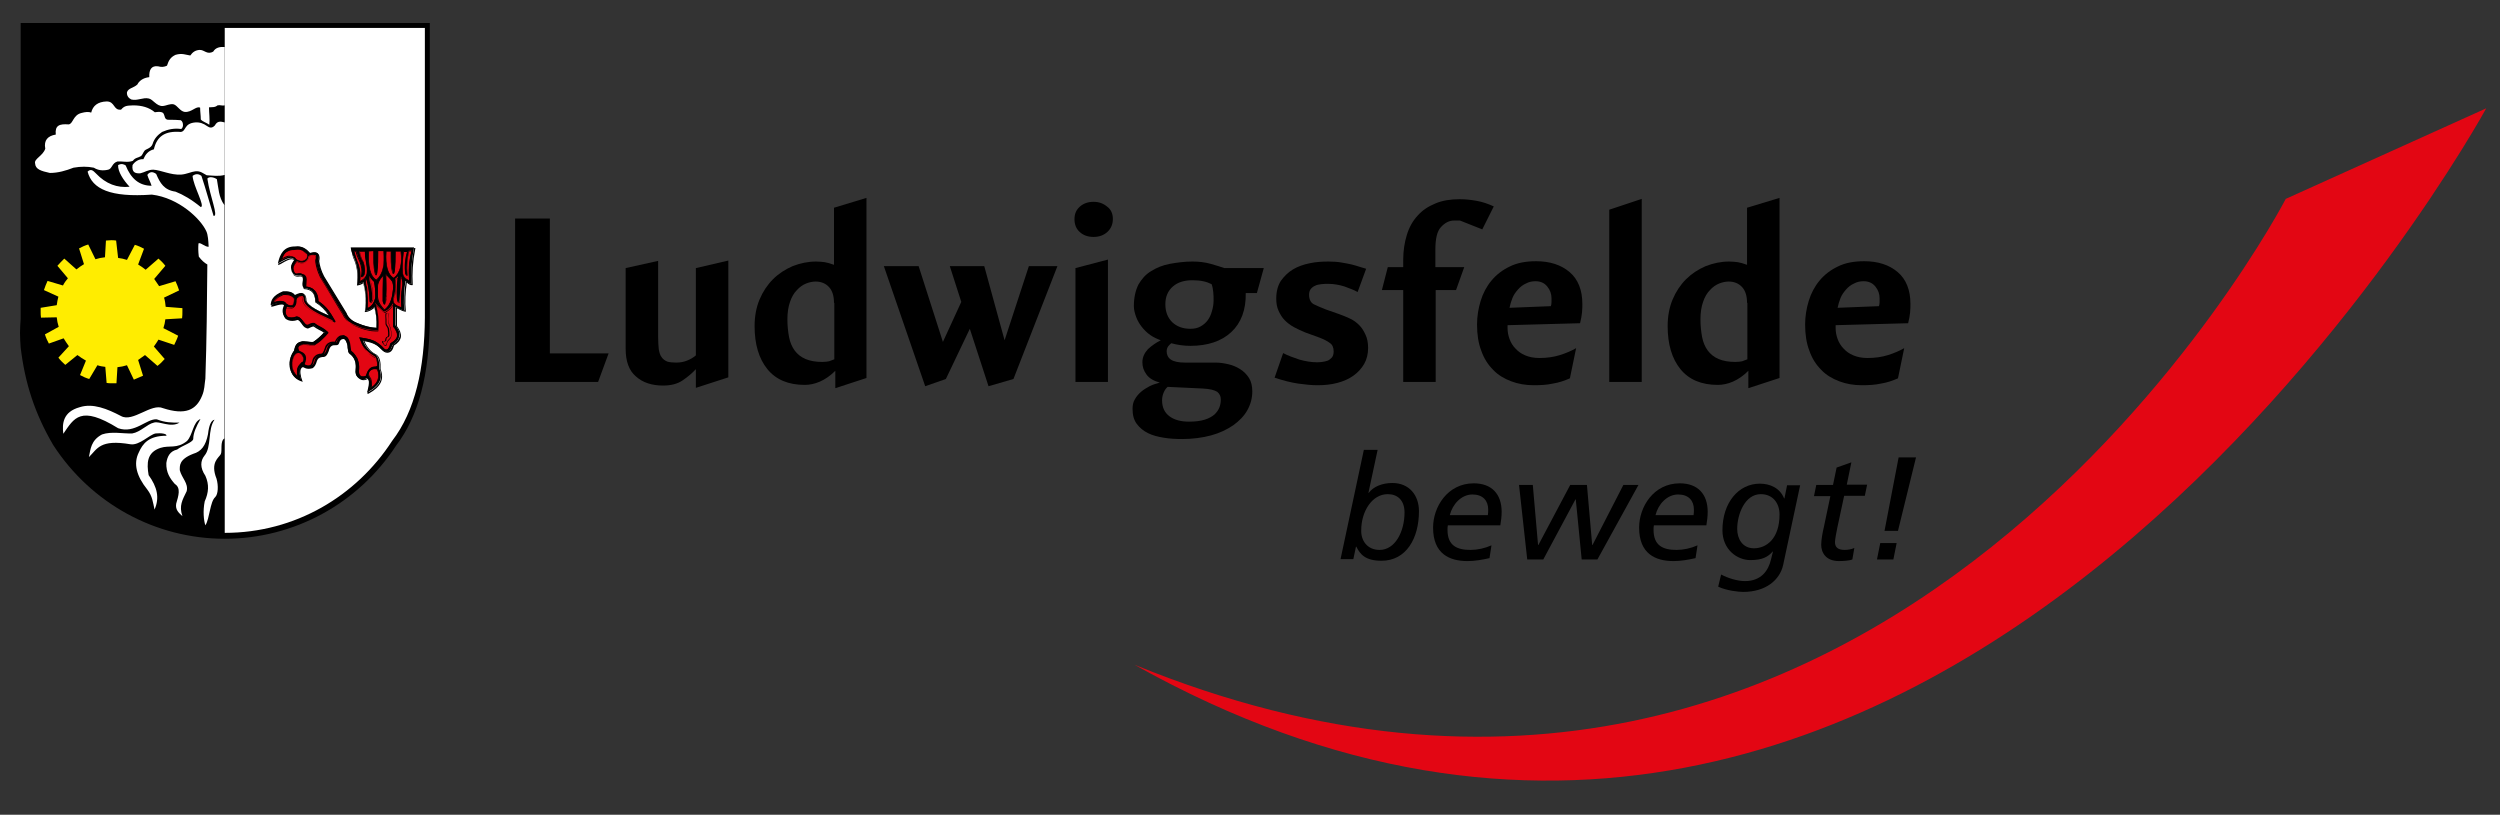 <svg xmlns="http://www.w3.org/2000/svg" xmlns:xlink="http://www.w3.org/1999/xlink" id="Ebene_1" x="0px" y="0px" width="595.279px" height="194px" viewBox="0 326.445 595.279 194" xml:space="preserve"><rect x="0" y="326.445" width="595.279" height="194" fill="#333333" stroke="none"/><g>	<path d="M5.312,332.239h96.636v70.075c-0.078,12.187-2.344,22.499-7.89,29.842c-8.672,13.357-23.593,22.186-40.545,22.186  s-31.873-8.828-40.545-22.186c-3.594-6.172-6.562-13.359-7.656-23.046c-0.078-1.094-0.156-2.266-0.156-3.359  s0.078-2.265,0.156-3.359V332.239L5.312,332.239z"></path>	<path d="M53.513,454.732c-16.483,0-31.795-8.359-40.857-22.342c-4.375-7.5-6.719-14.687-7.734-23.202  c-0.078-1.172-0.156-2.344-0.156-3.438s0.078-2.187,0.156-3.359v-70.465h97.417v70.465c-0.078,13.358-2.734,23.202-7.968,30.077  C85.308,446.373,69.996,454.732,53.513,454.732z M5.702,332.629v69.762c-0.078,1.172-0.156,2.265-0.156,3.359  s0.078,2.188,0.156,3.359c1.016,8.437,3.359,15.546,7.656,22.89c8.906,13.748,23.905,21.951,40.154,21.951  s31.248-8.203,40.232-22.029c5.155-6.797,7.733-16.484,7.89-29.686v-69.606H5.702z"></path></g><path fill="#FFFFFF" d="M36.17,372.784c-9.922,0.703-14.218-1.328-15.312-5.468c0.781-0.781,1.328-0.234,1.952,0.391 c2.422,2.578,5.156,3.515,8.047,3.203c-1.484-1.563-2.813-3.593-2.734-5.156c0.859-0.469,1.406-0.156,1.797,0.078 c1.25,3.125,3.203,4.843,6.172,4.843c-0.313-1.016-0.703-1.563-1.016-2.578c0.547-0.781,1.25-0.859,2.109-0.234 c0.938,2.188,1.875,3.828,4.608,4.219c1.797,0.703,3.828,1.875,6.016,3.672c1.094-0.156-1.797-5-1.953-7.422 c0.703-0.547,1.406-0.547,2.109,0c1.094,3.281,1.875,6.25,2.891,9.531c1.25,0.156-0.859-4.531-1.484-8.906 c0.469-0.547,1.563-0.313,2.266,0.156c0.391,2.031,0.391,4.297,1.797,6.172v55.544c-1.094,0.703-0.469,2.969-0.859,3.75 c-0.469,0.859-2.578,1.953-1.016,5.859c0.469,1.641,0.391,3.672-0.313,4.373c-1.25,1.094-1.328,5.156-2.344,6.719 c-0.391-1.094-0.625-3.438-0.156-5.703c0.938-2.107,1.094-3.982,0.156-6.092c-1.328-1.953-1.172-3.594-0.234-4.766 c1.797-2.109,0.703-6.25,2.422-8.594c-0.859,0.156-1.328,1.406-1.563,3.438c-0.547,2.813-1.641,4.141-3.516,4.688 c-3.438,1.328-3.203,2.891-3.203,3.906c0.469,1.875,2.109,3.125,1.641,5c-1.016,2.107-1.875,3.436-1.016,5.936 c-0.859-0.781-1.719-1.484-1.484-2.969c0.547-1.875,1.172-3.748-0.313-4.686c-1.171-1.328-2.108-2.734-2.03-5 c0.234-1.563,0.859-2.813,2.577-3.203c1.172-0.938,3.672-1.641,3.828-2.5c0-1.406,0.703-2.969,1.719-4.766 c-1.797,0.703-1.797,3.75-3.203,5.234c-2.422,1.953-4.14,0.938-6.327,1.641c-3.281,1.094-3.281,3.672-2.813,6.484 c2.031,2.813,2.656,5.389,1.406,8.201c-0.391-1.719-0.469-3.125-1.719-4.764c-2.578-3.203-3.359-6.172-2.031-8.828 c0.938-2.109,2.344-3.984,6.563-3.984c0.234-0.469-1.25-0.703-2.578-0.547c-1.484,0.313-3.828,2.891-5.938,2.578 c-7.344-1.25-7.891,1.094-9.921,3.047c0.391-1.875,0.469-3.984,3.124-5.391c2.266-0.781,5-0.156,7.188-0.234 c1.953-0.313,3.594-2.266,5.156-2.578c1.25-0.469,3.984,1.328,6.093,0c-1.953,0-3.358,0-5.39-0.781 c-2.422-0.234-5.234,3.516-9.219,2.109c-8.983-5.547-10.468-2.422-13.046,1.328c-0.313-2.422-0.078-5.234,3.906-6.328 c3.125-1.016,6.562,0.391,9.843,2.109c2.813,1.563,7.188-3.125,10-1.875c5.312,1.719,7.89,0.469,9.296-2.968 c0.625-1.484,0.547-2.578,0.781-4.063c0.313-9.062,0.391-18.202,0.469-27.186c-0.703-0.391-1.406-1.016-2.031-1.875 c-0.156-1.328-0.156-2.187-0.078-3.125c0.391-0.391,1.563,0.859,2.422,0.781c-0.078-1.484-0.156-2.813-0.547-3.672 C47.81,378.564,42.575,373.565,36.17,372.784L36.17,372.784z M53.513,355.597c0,4.296,0,8.203,0,12.499 c-1.484,0.391-2.813,0.156-4.297,0.078c-0.781-0.391-1.484-1.093-2.734-0.937c-0.859,0.078-2.109,0.703-3.359,0.781 c-2.5,0.156-4.843-1.093-6.64-1.171c-1.25,0-2.031,0.625-3.047,0.859c-1.172,0.078-2.109-0.156-1.875-1.953 c0.547-0.859,1.563-1.484,2.578-1.406c0.469-1.094,1.172-2.031,2.5-2.344c0.703-3.047,2.578-4.453,6.405-4.14 c1.328-0.156,0.703-2.031,3.438-2.266c1.094-0.078,1.953,0.234,2.813,0.859c0.547,0.391,1.172,0.625,1.875-0.156 C51.716,355.285,52.419,355.285,53.513,355.597L53.513,355.597z M42.81,355.05c0.781-0.078,1.094,1.719,0.313,2.109 c-1.641-0.234-3.124,0.078-4.53,0.703c-1.016,0.703-1.875,1.562-2.266,2.89c-0.391,1.094-1.719,1.172-1.953,1.641 c-0.313,0.391-0.469,1.016-0.859,1.25c-0.625,0.391-1.328,0.313-1.875,1.094c-1.172,0.469-2.422,0.078-3.672,0.156 c-1.328,0.391-1.25,1.719-2.188,1.953c-1.328,0.313-2.422,0.156-3.437-0.469c-1.484-0.313-3.125-0.313-4.844,0 c-1.797,0.703-3.672,1.25-5.625,1.25c-2.109-0.469-3.438-0.859-3.516-2.266c-0.313-1.094,1.875-1.797,2.422-3.516 c-0.391-2.031,0.625-3.047,2.5-3.359c-0.234-2.187,0.859-2.578,3.047-2.421c1.094-0.078,1.016-2.266,3.125-2.734 c0.859-0.234,1.641-0.313,2.266-0.078c0.391-1.641,1.562-2.578,3.671-2.656c2.031,0,1.563,2.188,3.438,1.953 c0.859-1.016,1.484-0.938,2.891-1.016c2.031,0,3.75,0.469,5.156,1.641c0.703-0.078,1.328-0.234,1.953,0.156 c0.547,0.625,0.156,1.719,1.484,1.641C41.247,354.972,42.029,354.972,42.81,355.05L42.81,355.05z M50.779,338.723 c0.547-0.938,1.563-1.172,2.734-1.094v13.905c-0.625,0.156-1.094-0.156-1.719,0c-0.625,0.547-1.328,0.391-2.031,0.469 c0,1.406,0.234,2.656,0.078,4.141c-0.625-0.469-1.563-0.703-2.031-1.25c0-1.016-0.156-1.797-0.156-2.813 c-0.938-0.469-2.031,1.172-3.672,1.016c-1.094-0.156-1.719-1.484-2.578-1.797c-0.937-0.234-1.718,0.313-2.655,0.391 c-1.484,0.078-2.344-1.641-3.359-1.797c-1.328-0.312-2.734,0.625-4.141,0.234c-0.625-0.313-1.094-0.859-1.016-1.718 c0.313-1.016,1.641-1.016,2.5-1.875c0.313-0.703,1.25-1.563,2.813-1.719c-0.078-1.719,0.469-2.813,2.109-2.578 c0.781,0.234,1.484,0.156,2.109-0.156c0.391-1.25,0.858-2.031,2.03-2.578c1.563-0.469,2.422,0,3.516,0.156 c0.547-0.781,1.172-1.25,2.188-1.328C48.669,338.254,49.294,339.583,50.779,338.723L50.779,338.723z"></path><path fill="#FFFFFF" d="M53.591,337.551c0.859,0.078,1.641,0.469,2.266,1.172c0.781,0.781,1.641,0.469,2.5-0.078 c0.937-0.391,1.64,0,2.343,0.234c0.469,0.938,1.25,1.172,2.422,0.703c1.641-0.391,2.813,0.078,3.281,1.406 c0.313,0.859,0.938,1.484,2.813,1.25c0.938,0,1.484,0.859,1.797,1.797c0.313,1.25,1.016,2.031,2.266,2.031 c0.469,0.156,0.938,0.156,1.016,0.781c0.391,1.016,2.031,1.719,1.953,2.5c0.156,0.859-0.156,1.171-1.172,1.328 c-2.188,0.156-4.219,1.172-6.016,2.031c-1.641,0.391-2.734-0.391-3.906-0.938c-0.703-0.078-1.328-0.156-2.109,0.313 c-0.234,1.484-0.469,2.969-1.016,4.375c1.094,0.234,1.875,0.781,2.422,1.875c1.172,0.234,1.328-2.109,2.813-2.187 c1.875,0,2.813,0.156,4.063-1.172c0.781-1.016,2.344-1.641,4.063-1.094c1.483,0.625,2.421,0.625,3.358-0.625 c0.781-0.938,2.656-1.172,3.359-0.703c1.484,1.406,3.203,0,4.297,0.625c0.938,0.469,2.109,2.734,2.891,4.297 c0.938-0.078,1.875-0.469,2.969-0.234c1.406,0.156,1.875,0.781,2.109,2.031c0.155,1.094,1.483,2.109,1.718,3.516 c0,0.781,1.328,1.406,1.641,2.109c0.469,1.25,0.156,2.109-1.328,2.5c-1.406,0.078-2.655,0-4.062-0.469 c-1.172,0.313-2.5,0.156-3.75,0.156c-0.781,2.968-3.828,4.921-7.031,6.718c-3.906,0.703-7.812,0.547-11.64-0.391 c-2.656-0.625-5.078-0.234-7.344,0.938c-2.266,2.109-3.75,4.375-4.765,6.875c-0.313,3.672-0.313,7.421,0,11.093 c0.858,0.156,2.03-1.172,2.655-0.859c0.078,1.25,0,2.188-0.156,3.203c-0.859,0.781-1.719,1.328-2.499,1.953 c0.078,6.25,0.234,12.421,0.313,18.671c-0.234,4.453,0.624,8.125,4.765,9.531c2.578,0.781,5,0.703,7.422,0.547 c2.813-0.781,5.547-1.797,7.655-0.938c2.656,1.406,4.844,2.578,7.344,1.875c1.25-0.859,2.891-1.016,4.688-0.859 c1.719,0.469,2.656,1.172,2.813,2.109c-1.172-0.313-2.266-0.547-3.75-0.391c-2.188,0.469-3.906,1.406-5.703,2.188 c-2.344,0.469-4.688-1.641-7.03-2.813c-0.938-0.313-1.016-0.078-0.938,0.391c1.249,0.547,1.952,1.172,2.733,2.031 c1.094,0.938,0.859,4.453,3.438,3.906c3.047-0.078,4.766,0.781,5.391,2.422c-1.25-0.859-2.578-0.938-3.984-0.547 c-2.422,0.703-4.453,0.234-5.313-0.938c-0.938-2.109-2.577-4.297-4.921-5.625c-4.531,0.547-9.375,0.234-13.75-1.797 c0.781,1.016,1.953,2.031,5.156,2.734c3.516-0.313,6.406,0,7.344,2.422c1.094,2.188,0,3.594,2.5,4.219 c3.749,1.484,4.53,4.141,3.671,7.422c-0.547-1.875-1.327-3.75-3.515-5.313c-1.172-0.078-2.344-0.156-3.516-0.703 c-1.797-0.781-0.938-5.313-4.297-5.625c0.938,0.781,1.719,1.953,1.719,3.203c-0.078,1.719-2.031,1.641-0.938,3.984 c0.781,1.016,1.328,2.109,1.641,3.281c0.078,1.25-2.734,2.656-2.344,5.779c-0.469-1.016-0.547-2.109-0.391-3.436 c1.328-1.719,0.625-2.891-0.313-3.984c-1.328-1.094-1.719-2.188-1.719-3.281c1.094-1.484,1.563-3.281-0.938-4.922 c-4.921-1.172-7.108-3.281-8.437-6.406c0.391,1.641-0.703,2.578,3.203,5.391c1.952,0.859,3.515,1.953,2.812,3.984 c-1.328,1.719-1.875,3.516-1.875,5.391c1.484,1.953,2.656,3.906,2.031,5.936c-0.391,3.047-1.406,3.984-2.577,4.609 c0.624-1.797,1.093-3.594,0.937-5.469c-0.078-1.795-1.64-3.123-2.89-4.529c-0.703-0.703-0.938-1.719-0.156-3.594 c1.016-1.328,1.641-2.656,0-3.672c-0.234-0.156-2.813-2.734-2.578-3.047l0.078-55.466c0-0.078,0-0.078,0-0.156 c0.859-0.313,0.156-4.375,1.797-6.953c-0.234-0.468-1.172,0.078-1.797,0v-0.156c0-4.296,0-8.203,0-12.499 c0.234,0,0.547,0,0.938-0.156c-0.078-1.563,0.078-3.672-0.938-3.906v0.078V337.551L53.591,337.551z M56.638,352.394 c0.391-0.625,1.094-1.016,3.124-0.547c0.703,0.234,1.25,0.547,0.938,1.563c-0.313,0.781-0.391,2.344-1.016,2.266 c-0.781-0.703-2.812-0.703-3.124-1.016C56.638,353.957,56.638,353.175,56.638,352.394L56.638,352.394z M64.137,368.409 c-2.969,2.188-5.547,4.766-7.577,7.968c-0.078-2.187-0.078-4.531,1.641-7.578C60.153,368.018,62.106,368.096,64.137,368.409 L64.137,368.409z M66.09,370.831c2.266-0.781,3.672-2.344,3.828-5.078c1.094,0.313,2.5,0.625,3.672,0.234 c0.938-0.313,1.875-0.313,2.578,0c1.093,0.313,1.327,0.703,1.015,1.328c-0.937,2.265-2.187,3.515-3.358,4.375 C71.403,371.377,68.981,370.909,66.09,370.831L66.09,370.831z M79.839,366.222c0.469,2.187-0.859,4.062-2.5,5.859 c1.719,0.078,3.438-0.234,5.234-1.328c1.563-1.016,2.578-2.422,3.672-3.671c-0.156-0.469-0.391-0.625-0.859-0.391 c-0.625,0.703-1.406,0.859-2.344,0.625c-0.625-0.156-1.328-0.547-1.953-0.938C80.777,366.065,80.308,366.065,79.839,366.222 L79.839,366.222z M53.513,333.098h47.653v68.981c-0.078,12.03-2.266,22.186-7.812,29.374c-8.516,13.123-23.046,21.873-39.842,21.873 V333.098L53.513,333.098z"></path><path fill="#FFED00" d="M20.077,394.345h12.812v12.968H20.077V394.345L20.077,394.345z M28.123,387.861 c0.703,0.078,1.406,0.234,2.109,0.469l1.875-3.593c0.781,0.234,1.484,0.547,2.188,0.938l-1.406,3.75 c0.625,0.391,1.25,0.781,1.797,1.25l3.047-2.656c0.625,0.547,1.172,1.094,1.641,1.719l-2.656,3.125 c0.391,0.547,0.781,1.171,1.172,1.718l3.905-1.171c0.313,0.703,0.625,1.406,0.859,2.187l-3.593,1.719 c0.234,0.703,0.313,1.406,0.391,2.188l3.983,0.313c0,0.313,0,0.547,0,0.859c0,0.547,0,1.016-0.078,1.563l-3.983,0.234 c-0.078,0.703-0.234,1.406-0.469,2.109l3.515,1.797c-0.234,0.781-0.625,1.484-0.938,2.188l-3.749-1.25 c-0.313,0.547-0.703,1.094-1.094,1.641l2.578,2.969c-0.547,0.625-1.094,1.171-1.719,1.64l-2.969-2.578 c-0.547,0.391-1.094,0.781-1.641,1.172l1.172,3.75c-0.703,0.313-1.406,0.625-2.188,0.938l-1.641-3.438 c-0.703,0.234-1.484,0.391-2.266,0.469l-0.234,3.828c-0.391,0-0.703,0-1.094,0c-0.469,0-0.859,0-1.25-0.078l-0.313-3.828 c-0.625-0.078-1.25-0.156-1.875-0.391l-1.952,3.281c-0.781-0.234-1.484-0.547-2.188-0.938l1.406-3.438 c-0.703-0.39-1.406-0.859-2.031-1.328l-2.891,2.343c-0.625-0.547-1.172-1.094-1.641-1.718l2.5-2.734 c-0.469-0.625-0.859-1.25-1.25-1.875l-3.516,1.25c-0.391-0.703-0.703-1.406-0.938-2.188l3.281-1.797 c-0.234-0.703-0.391-1.484-0.469-2.265l-3.75,0.078c-0.078-0.469-0.078-0.938-0.078-1.406c0-0.313,0-0.625,0-0.938l3.828-0.625 c0.078-0.703,0.234-1.406,0.391-2.031l-3.438-1.563c0.234-0.781,0.547-1.484,0.859-2.187l3.672,1.093 c0.313-0.625,0.703-1.171,1.172-1.718l-2.5-2.969c0.547-0.625,1.094-1.172,1.641-1.719l2.891,2.578 c0.547-0.469,1.172-0.859,1.797-1.25l-1.172-3.75c0.703-0.391,1.406-0.703,2.188-0.938l1.718,3.515 c0.703-0.234,1.484-0.391,2.266-0.469l0.234-3.984c0.391,0,0.781-0.078,1.25-0.078c0.391,0,0.781,0,1.172,0.078L28.123,387.861 L28.123,387.861z"></path><g>	<path d="M83.511,385.361c5,0,10.078,0,15.077,0c-0.547,2.812-0.781,5.703-0.625,8.671c-0.547,0.078-0.938-0.313-1.406-0.703  c-0.391,2.265-0.469,4.687-0.313,7.031c-0.703-0.078-1.406-0.469-2.108-0.859c0,1.406,0,2.969,0,4.375  c0.624,0.781,1.093,1.641,0.937,2.578c-0.156,0.781-0.702,1.406-1.64,2.031c-0.234,0.859-0.625,1.563-1.406,1.719  c-1.484,0.156-1.328-2.188-5.625-2.734c0.547,1.484,1.484,2.656,2.969,3.359c0.781,0.703,1.016,1.953,0.938,3.359  c1.094,2.656-0.313,4.375-2.891,5.703c0.391-1.563,0.703-2.969,0-3.438c-0.703,0.469-1.328,0.391-2.031-0.078  c-0.781-0.469-0.859-1.328-0.703-2.344c0.078-1.797-0.547-2.812-1.563-3.593c-0.547-0.391-0.078-2.891-1.328-3.516  c-0.703,0-1.094,0.391-1.328,1.172c-0.313,0.859-1.875-0.547-2.422,1.797c-0.234,0.703-0.547,1.094-0.938,1.25  c-0.702,0.234-1.483-0.078-1.874,1.094c-0.156,0.781-0.469,1.328-0.938,1.64c-1.172,0.313-1.719,0-2.266-0.313  c-1.094,0.156-0.781,1.953-0.234,3.516c-2.969-0.781-3.75-4.453-1.797-7.109c0.234-1.25,0.625-1.953,1.719-2.188  c0.859-0.234,1.875,0.234,2.891,0.078c0.859-0.547,1.719-1.328,2.655-2.344c-0.703-0.625-1.952-1.094-2.655-1.718  c-0.859,0-1.016,0.625-1.797,0.39c-1.016-0.312-1.328-1.796-2.188-1.953c-1.016,0.391-2.188,0.313-2.813-0.313  c-0.703-0.938-0.625-1.797-0.156-2.891c-0.234-0.781-1.797-0.313-3.203,0.078c0.078-1.172,0.469-2.266,2.891-3.281  c1.094-0.078,2.188,0,2.891,0.859c1.797-0.938,2.5-0.469,2.5,1.016c0.156,1.563,4.062,3.203,5.624,3.906  c-0.781-1.406-1.875-2.5-3.28-3.359c0-1.953-0.781-3.125-2.734-3.203c-0.938-0.859,0.859-3.437-1.563-3.046  c-0.781,0-1.25-0.313-1.484-1.797c0-0.859,0.391-1.328,0.781-1.875c-0.625-1.172-2.422,0.078-3.906,0.859  c0.469-2.266,1.406-4.062,4.063-4.062c1.719-0.234,2.656,0.625,3.516,1.562c1.563-0.469,2.499-0.156,2.031,1.797  c0.156,1.25,0.546,2.422,1.171,3.672c1.797,2.968,3.594,5.937,5.469,8.906c0.547,1.172,1.484,1.875,2.656,2.344  c1.563,0.625,3.047,1.093,4.531,1.093c0.156-2.031-0.078-3.593-0.469-5c-0.547,0.391-1.25,0.938-2.188,1.016  c0.391-2.656,0.078-5.234-0.469-6.953c-0.391,0.313-0.938,0.547-1.406,0.547c0.313-2.422,0-4.688-0.938-6.641  C83.823,386.845,83.589,386.064,83.511,385.361L83.511,385.361z"></path>	<path d="M87.417,420.125l0.078-0.156c0.391-1.328,0.703-2.813,0.078-3.281c-0.703,0.391-1.406,0.391-2.031-0.078  c-0.703-0.469-0.938-1.25-0.781-2.422c0.078-1.563-0.391-2.656-1.563-3.515c-0.234-0.156-0.313-0.625-0.391-1.25  c-0.078-0.859-0.234-1.875-0.938-2.266c-0.625,0-0.938,0.313-1.172,1.094c-0.156,0.391-0.469,0.391-0.859,0.391  c-0.547,0-1.25,0-1.563,1.406c-0.313,0.781-0.547,1.172-0.938,1.328c-0.156,0.078-0.391,0.078-0.547,0.078  c-0.546,0.078-1.015,0.156-1.327,0.937c-0.234,0.859-0.547,1.406-1.016,1.719l0,0c-0.313,0.078-0.625,0.156-0.938,0.156  c-0.625,0-1.016-0.234-1.328-0.391c-0.234,0-0.391,0.156-0.469,0.313c-0.313,0.469-0.234,1.641,0.313,3.047l0.078,0.156  l-0.156-0.078c-1.328-0.391-2.266-1.25-2.656-2.5c-0.547-1.484-0.234-3.281,0.859-4.687c0.234-1.25,0.625-2.031,1.797-2.188  c0.156-0.078,0.391-0.078,0.547-0.078c0.313,0,0.547,0,0.859,0.078s0.625,0.078,0.938,0.078c0.156,0,0.313,0,0.469,0  c0.938-0.547,1.719-1.328,2.499-2.266c-0.391-0.313-0.858-0.547-1.327-0.781s-0.938-0.547-1.25-0.781  c-0.313,0-0.547,0.156-0.781,0.234s-0.391,0.234-0.625,0.234c-0.078,0-0.234,0-0.313-0.078c-0.547-0.156-0.859-0.625-1.172-1.093  c-0.313-0.391-0.547-0.781-0.938-0.859c-0.391,0.156-0.859,0.234-1.25,0.234c-0.703,0-1.25-0.234-1.641-0.547  c-0.625-0.859-0.703-1.797-0.156-2.969c-0.078-0.234-0.313-0.391-0.703-0.391c-0.547,0-1.328,0.234-2.109,0.469l-0.391,0.078  v-0.156c0.078-1.328,0.625-2.344,2.891-3.359l0,0c0.234,0,0.469,0,0.625,0c1.016,0,1.719,0.234,2.266,0.859  c1.016-0.547,1.797-0.625,2.188-0.234c0.234,0.234,0.391,0.703,0.391,1.328c0.156,1.328,3.516,2.891,5.155,3.594  c0.078,0,0.156,0.078,0.156,0.078c-0.859-1.328-1.874-2.344-3.124-3.125h-0.078v-0.078c0-2.031-0.859-3.047-2.656-3.125l0,0l0,0  c-0.391-0.391-0.313-1.016-0.234-1.562c0.078-0.547,0.078-1.016-0.156-1.25c-0.156-0.234-0.547-0.234-1.094-0.156  c-0.781,0-1.328-0.313-1.563-1.875c0-0.859,0.391-1.328,0.781-1.875c-0.156-0.234-0.391-0.391-0.703-0.391  c-0.625,0-1.484,0.469-2.266,0.938c-0.234,0.156-0.547,0.313-0.781,0.391l-0.156,0.078v-0.156c0.391-1.953,1.172-4.14,4.141-4.14  c0.234,0,0.391-0.078,0.625-0.078c1.406,0,2.188,0.781,2.891,1.562c1.016-0.313,1.641-0.234,1.953,0.234  c0.234,0.313,0.313,0.859,0.156,1.641c0.156,1.094,0.469,2.266,1.171,3.594c1.797,2.968,3.594,5.859,5.391,8.828v0.078  c0.469,1.016,1.328,1.797,2.656,2.266c1.641,0.703,3.047,1.015,4.375,1.093c0.156-1.718,0-3.281-0.469-4.765  c-0.547,0.469-1.25,0.938-2.188,1.016H86.87v-0.078c0.469-3.203-0.078-5.781-0.391-6.796c-0.391,0.313-0.859,0.468-1.406,0.546  h-0.078v-0.078c0.313-2.5,0-4.687-0.938-6.64l0,0c-0.078-0.234-0.078-0.469-0.156-0.703c-0.078-0.469-0.234-0.938-0.234-1.406  v-0.078h15.233v0.078c-0.625,3.203-0.781,5.937-0.625,8.671v0.078h-0.078c-0.469,0.078-0.938-0.234-1.328-0.625  c-0.313,2.187-0.469,4.609-0.234,6.875v0.078h-0.078c-0.547-0.078-1.094-0.313-1.641-0.625c-0.155-0.078-0.233-0.156-0.39-0.156  c0,0.703,0,1.406,0,2.109s0,1.406,0,2.109c0.702,0.938,1.015,1.719,0.937,2.578c-0.156,0.781-0.702,1.484-1.64,2.031  c-0.234,0.781-0.547,1.641-1.484,1.719c-0.078,0-0.078,0-0.156,0c-0.547,0-0.859-0.313-1.328-0.781  c-0.703-0.703-1.563-1.563-4.063-1.953c0.625,1.484,1.563,2.578,2.891,3.203l0,0c0.781,0.625,1.016,1.718,0.938,3.437  c0.938,2.422,0.078,4.219-2.891,5.859L87.417,420.125z M87.573,416.453L87.573,416.453c0.781,0.547,0.469,1.953,0.156,3.359  c2.734-1.484,3.594-3.281,2.656-5.547l0,0l0,0c0.078-1.641-0.156-2.656-0.859-3.281c-1.406-0.703-2.422-1.875-3.047-3.438  l-0.078-0.156h0.156c2.656,0.313,3.594,1.328,4.297,2.031c0.469,0.469,0.781,0.781,1.328,0.703  c0.703-0.078,1.016-0.703,1.328-1.641l0,0l0,0c0.937-0.547,1.483-1.25,1.64-1.953c0.078-0.859-0.234-1.641-0.937-2.5l0,0l0,0  c0-0.703,0-1.406,0-2.187s0-1.484,0-2.188v-0.156l0.156,0.078c0.155,0.078,0.312,0.156,0.468,0.234  c0.469,0.234,1.016,0.469,1.484,0.547c-0.156-2.344-0.078-4.688,0.313-6.953v-0.156l0.078,0.078  c0.391,0.391,0.781,0.703,1.25,0.703c-0.156-2.656,0-5.313,0.625-8.515H83.745c0,0.39,0.156,0.859,0.234,1.328  c0.078,0.234,0.078,0.469,0.156,0.703c0.938,1.875,1.25,4.141,1.016,6.563c0.469-0.078,0.938-0.234,1.25-0.547l0.078-0.078v0.156  c0.313,1.015,0.938,3.593,0.469,6.875c0.938-0.078,1.641-0.703,2.109-1.016l0.078-0.078v0.156c0.547,1.641,0.703,3.203,0.469,5  v0.078h-0.078c-1.406,0-2.891-0.391-4.531-1.093c-1.406-0.547-2.266-1.25-2.734-2.344v-0.078c-1.797-2.969-3.594-5.938-5.391-8.828  c-0.702-1.406-1.015-2.578-1.171-3.672l0,0l0,0c0.156-0.703,0.156-1.25-0.078-1.563c-0.313-0.391-0.859-0.391-1.797-0.156h-0.078  v-0.078c-0.703-0.781-1.484-1.562-2.813-1.562c-0.156,0-0.391,0-0.625,0.078c-2.813,0-3.594,1.953-3.984,3.828  c0.234-0.078,0.391-0.234,0.625-0.313c0.859-0.469,1.719-0.938,2.344-0.938c0.391,0,0.703,0.156,0.859,0.547v0.078h-0.078  c-0.391,0.547-0.781,1.016-0.781,1.797c0.234,1.406,0.703,1.719,1.406,1.719c0.156,0,0.313-0.078,0.469-0.078  c0.391,0,0.625,0.078,0.781,0.234c0.313,0.313,0.234,0.859,0.156,1.406c-0.078,0.546-0.078,1.093,0.234,1.406  c1.875,0.078,2.813,1.172,2.813,3.203c1.327,0.781,2.421,1.875,3.28,3.359l-0.078,0.156c-0.156-0.078-0.234-0.156-0.391-0.234  c-1.796-0.781-5.077-2.344-5.233-3.75c0-0.625-0.078-1.016-0.313-1.25c-0.391-0.391-1.016-0.313-2.031,0.234h-0.078l-0.078-0.078  c-0.469-0.547-1.172-0.781-2.188-0.781c-0.156,0-0.391,0-0.625,0c-2.344,1.016-2.656,2.109-2.813,3.047h0.156  c0.781-0.234,1.563-0.469,2.188-0.469c0.469,0,0.781,0.156,0.938,0.469l0,0l0,0c-0.547,1.172-0.469,2.031,0.156,2.813  c0.313,0.313,0.859,0.547,1.563,0.547c0.391,0,0.859-0.078,1.25-0.234l0,0l0,0c0.469,0.078,0.703,0.469,1.016,0.938  c0.313,0.391,0.625,0.859,1.094,1.015c0.078,0,0.156,0.078,0.234,0.078c0.234,0,0.391-0.078,0.547-0.156  c0.234-0.156,0.469-0.234,0.859-0.234l0,0l0,0c0.313,0.312,0.781,0.546,1.25,0.781c0.469,0.313,1.015,0.547,1.405,0.859  l0.078,0.078l-0.078,0.078c-0.858,0.938-1.718,1.719-2.655,2.344l0,0c-0.156,0-0.313,0-0.469,0c-0.313,0-0.625-0.078-0.938-0.078  s-0.547-0.078-0.859-0.078c-0.234,0-0.391,0-0.547,0.078c-1.094,0.234-1.484,0.859-1.719,2.109l0,0  c-1.016,1.406-1.328,3.046-0.859,4.531c0.391,1.172,1.25,2.031,2.422,2.344c-0.234-0.781-0.703-2.344-0.234-3.047  c0.156-0.234,0.313-0.391,0.625-0.391l0,0l0,0c0.313,0.234,0.703,0.391,1.328,0.391c0.234,0,0.547-0.078,0.859-0.156  c0.469-0.234,0.703-0.781,0.938-1.562c0.313-0.938,0.938-1.016,1.483-1.094c0.156,0,0.313-0.078,0.469-0.078  c0.313-0.156,0.625-0.469,0.859-1.25c0.313-1.563,1.172-1.563,1.719-1.563c0.391,0,0.625,0,0.703-0.313  c0.234-0.859,0.703-1.172,1.406-1.25l0,0l0,0c0.781,0.391,0.938,1.484,1.016,2.422c0.078,0.547,0.156,1.016,0.313,1.172  c1.172,0.938,1.719,2.031,1.641,3.671c-0.156,1.172,0.078,1.875,0.703,2.266C86.245,416.844,86.87,416.922,87.573,416.453  L87.573,416.453z"></path></g><g>	<path fill="#E30613" d="M93.589,398.642c0,0.469,0,0.859,0,1.328c0,1.406,0,2.813,0,4.218l0.234,0.313  c0.391,0.547,0.703,1.094,0.781,1.719c0,0.078,0,0.156,0,0.234c-0.156,0.703-0.703,1.172-1.25,1.484l-0.313,0.234  c-0.156,0.469-0.234,0.859-0.547,1.25c-0.234,0.234-0.469,0.313-0.781,0.234c-0.234-0.078-0.391-0.313-0.547-0.469  c-0.313-0.313-0.625-0.625-0.938-0.859c-0.234-0.156-0.547-0.391-0.781-0.547s-0.547-0.234-0.781-0.313l-0.625-0.234  c-0.391-0.078-0.703-0.156-1.094-0.234l-1.406-0.234c0.234,0.469,0.391,1.016,0.625,1.484c0.234,0.547,0.547,1.016,0.938,1.406  l0.234,0.234c0.547,0.547,1.172,1.016,1.875,1.406c0.547,0.469,0.625,1.328,0.703,2.031c0,0.313-0.391,0.391-0.781,0.391  c-1.484,0.078-1.797,1.797-1.953,2.109c-0.078,0.313-1.172,0.313-1.406,0.078c-0.469-0.469-0.391-1.172-0.313-1.719  c0-0.156,0-0.391,0-0.547c0-0.547-0.078-1.016-0.313-1.562c-0.078-0.156-0.078-0.234-0.156-0.391  c-0.234-0.469-0.547-0.938-0.938-1.328c-0.156-0.078-0.234-0.234-0.391-0.313c-0.078-0.078-0.078-0.234-0.078-0.391  c-0.078-0.547-0.156-1.016-0.234-1.563c-0.078-0.156-0.078-0.313-0.156-0.469c-0.078-0.313-0.234-0.469-0.391-0.781l-0.234-0.234  l-0.156-0.078l-0.313-0.156l-0.469,0.078c-0.156,0-0.313,0.078-0.469,0.156s-0.234,0.156-0.391,0.234  c-0.078,0.078-0.234,0.234-0.313,0.391c-0.156,0.234-0.234,0.391-0.313,0.703c-0.078,0-0.156,0-0.156,0  c-0.313,0-0.547,0-0.859,0.078c-0.156,0.078-0.313,0.078-0.391,0.156c-0.156,0.078-0.234,0.234-0.391,0.313  c-0.156,0.156-0.234,0.313-0.313,0.469c-0.078,0.234-0.156,0.391-0.234,0.625c-0.078,0.313-0.234,0.625-0.391,0.859  c-0.078,0.078-0.156,0.234-0.313,0.234s-0.39,0.078-0.546,0.078c-0.313,0.078-0.547,0.156-0.859,0.313l-0.156,0.156  c-0.313,0.313-0.547,0.703-0.625,1.094c-0.078,0.39-0.234,0.859-0.625,1.093l0,0c-0.391,0.078-0.859,0.156-1.25,0  c-0.234-0.078-0.469-0.156-0.469-0.313c0.703-1.64,0.234-2.656-1.25-3.046c-0.156-0.313-0.391-0.703-0.156-1.094  c0.234-0.313,0.469-0.391,0.781-0.469c0.156,0,0.234-0.078,0.391-0.078c0.547,0,1.094,0.078,1.563,0.156c0.313,0,0.547,0,0.859,0  h0.234c0.391-0.234,0.781-0.547,1.172-0.781c0.469-0.391,0.937-0.859,1.405-1.328c0.234-0.234,0.469-0.547,0.703-0.781  l-0.625-0.469c-0.625-0.547-1.405-0.859-2.108-1.328c-0.234-0.156-0.391-0.313-0.547-0.469h-0.391  c-0.156,0-0.313,0.078-0.547,0.156c-0.156,0.078-0.391,0.156-0.547,0.234s-0.234,0.078-0.469,0  c-0.313-0.156-0.469-0.469-0.703-0.703c-0.234-0.313-0.469-0.625-0.781-0.859c-0.078-0.078-0.156-0.156-0.313-0.234  s-0.313-0.156-0.547-0.156c-0.156,0.078-0.313,0.078-0.391,0.156c-0.625,0.156-1.406,0.234-1.953-0.234v-0.078  c-0.234-0.313-0.313-0.625-0.313-1.016s0.156-0.781,0.313-1.172c1.25,0.391,2.188,0.156,2.266-1.25  c-0.078-0.938,0.547-1.328,1.094-1.328c0.156,0,0.313,0,0.469,0.156c0.156,0.234,0.156,0.547,0.156,0.859l0.078,0.234l0.078,0.234  l0.234,0.391c0.156,0.156,0.234,0.313,0.469,0.547c0.859,0.859,1.953,1.406,2.969,1.953c0.469,0.234,1.015,0.469,1.483,0.703  c0.781,0.391,1.563,0.703,2.344,1.094c-0.547-0.859-1.016-1.797-1.641-2.578l-0.156-0.234c-0.625-0.781-1.483-1.563-2.343-2.109  c0-0.547-0.078-1.094-0.313-1.641c-0.078-0.156-0.156-0.313-0.234-0.469c-0.156-0.234-0.313-0.469-0.547-0.625  c-0.156-0.078-0.234-0.234-0.391-0.313c-0.234-0.156-0.547-0.234-0.781-0.313s-0.469-0.078-0.625-0.078c0-0.078,0-0.234,0-0.391  c0-0.468,0.078-0.937,0.078-1.406c0-0.156-0.078-0.313-0.078-0.469l-0.078-0.156l-0.078-0.156l-0.156-0.156l-0.156-0.156  l-0.547-0.156l-0.156-0.078l-0.234-0.078H71.09l-0.391,0.078c-0.234,0-0.313,0-0.469-0.156c-0.234-0.313-0.313-0.703-0.391-1.094  c0-0.391,0.156-0.703,0.313-1.016s0.313-0.469,0.547-0.781c1.094,0.703,2.031,0.469,2.578-0.469  c0.078-0.156,0.078-0.547,0.234-0.703c0.391-0.234,0.859-0.313,1.406-0.234c0.234,0,0.313,0.078,0.313,0.234  c0.078,0.391,0,0.703-0.078,1.094l0.078,0.313c0.156,1.25,0.625,2.344,1.094,3.516l0.078,0.156c1.796,2.968,3.593,5.937,5.39,8.906  c0.234,0.469,0.469,0.781,0.781,1.172c0.234,0.313,0.547,0.547,0.859,0.703c0.391,0.313,0.859,0.469,1.328,0.703  c0.859,0.391,1.719,0.703,2.656,0.859c0.625,0.156,1.25,0.234,1.875,0.234h0.703c0-0.391,0.078-0.703,0.078-1.094  c0.078-0.859,0-1.718-0.078-2.578c-0.078-0.625-0.234-1.25-0.391-1.953c-0.078-0.313-0.156-0.625-0.313-0.938  c0.625,0.859,1.406,1.484,2.109,2.188C92.573,400.204,93.12,399.423,93.589,398.642L93.589,398.642z M91.948,400.985  c0.234-0.156,0.469-0.156,0.703,0c-0.078,0.625-0.234,1.328-0.156,1.953c0.156,0.937,0.625,1.328,0.625,2.187  c0.156,0.547,0.156,1.016,0,1.641c-0.234,0.547-0.781,0.625-1.016,1.563c-0.078,0.391-0.313,0.469-0.625,0.391  c-0.234-0.234-0.391-0.391-0.469-0.703s0.078-0.313,0.234-0.313c0.234,0.234,0.469,0.078,0.625-0.156  c0-0.391,0.156-0.625,0.313-0.781c0.234,0,0.391-0.156,0.469-0.391c0-0.469,0-0.938-0.078-1.406  c0.078-0.469-0.547-0.859-0.547-1.484C91.948,402.626,91.87,401.61,91.948,400.985L91.948,400.985z M87.105,392.47  c-0.078,0.781-0.078,1.64,0.156,2.5c0.234,2.031,0.234,3.516,0.156,4.844c0.938-0.313,1.641-1.094,1.953-2.578  c0-1.406-0.078-2.656-0.313-3.75c-0.469-0.391-0.781-0.781-1.016-1.328c-0.156,0.547-0.078,1.172,0.156,1.875  c0.391,1.484,0.469,2.734,0.391,3.906c-0.313,0.625-0.547,0.625-0.625,0.234C87.964,395.673,87.652,393.876,87.105,392.47  L87.105,392.47z M91.245,392.08c-1.016,1.016-1.25,1.797-1.406,2.578c-0.078,0.859,0,1.641,0,2.5  c0.156,1.563,0.938,2.344,1.641,3.125c1.328-1.016,1.875-2.578,2.031-4.453c0.156-0.859,0.078-1.641-0.078-2.265  c-0.234-0.469-0.938-1.25-1.563-1.797c0.078,1.484,0.156,2.89,0.078,4.687c-0.078,0.547-0.078,1.094-0.078,1.641  c-0.078,0.938-0.469,1.172-0.703,0C91.167,396.142,91.167,394.188,91.245,392.08L91.245,392.08z M95.463,392.236  c0.234,0.547,0.469,1.172,0.391,2.265c-0.313,2.031-0.313,3.594-0.234,5.156c-0.938-0.234-1.64-0.625-1.874-1.172  c-0.234-0.781,0-1.25,0.156-1.797c0.313-1.328,0.234-2.578,0.234-3.906c0.234-0.156,0.468-0.313,0.624-0.547  c-0.156,1.25-0.234,2.421-0.234,3.671c0,0.781,0,1.563,0.156,2.109c0.078,0.391,0.234,0.391,0.391,0  C95.307,396.142,95.385,394.188,95.463,392.236L95.463,392.236z M96.088,386.22c0.313,0,0.547,0,0.859,0  c-0.547,1.875-0.703,3.594-0.469,5.313c0.391,0.625,0.547,0.547,0.469-0.078c-0.234-1.563,0-3.359,0.391-5.313  c0.234,0,0.469,0,0.703,0c-0.703,2.656-0.781,4.922-0.547,7.109c-1.094-0.391-1.563-1.094-1.641-1.953  C95.698,389.736,95.932,388.017,96.088,386.22L96.088,386.22z M93.12,386.22c-0.391,0-0.781,0-1.172,0  c-0.234,3.594,0.391,5.625,1.797,6.406c1.562-1.172,2.03-3.438,1.718-6.406c-0.469,0-0.859,0-1.327,0c0,1.641,0,3.281-0.234,4.922  c-0.156,0.547-0.234,0.547-0.391,0C93.042,389.736,93.12,388.017,93.12,386.22L93.12,386.22z M88.98,386.22  c-0.391,0-0.781,0-1.172,0c-0.234,3.906,0.391,6.172,1.797,6.953c1.563-1.328,2.031-3.75,1.719-6.953c-0.469,0-0.859,0-1.328,0  c0,1.797,0,3.516-0.234,5.313c-0.156,0.625-0.234,0.625-0.391,0C88.902,389.97,88.902,388.095,88.98,386.22L88.98,386.22z   M85.542,386.298c0.469,0,0.938,0,1.406,0c-0.156,1.484,0.547,3.203,0.469,4.844c0,1.25-0.703,1.875-1.719,2.344  c0.156-1.484,0-2.891-0.391-4.063c-0.469-1.172-0.781-2.266-1.016-3.203c0.234,0,0.391,0.078,0.625,0.078  c0.234,1.406,1.016,2.344,1.25,3.984c0.078,0.547,0.078,1.094,0,1.563c-0.156,0.781,0.234,0.547,0.547,0.078  c0.391-1.172,0.078-2.031-0.156-2.969C85.933,388.095,85.698,387.236,85.542,386.298L85.542,386.298z M89.839,414.344  c0.156,0.156,0.156,0.469,0.234,0.781c0.078,0.156,0.078,0.391,0.078,0.547s0,0.313,0,0.547c0,0.313-0.078,0.547-0.234,0.781  c-0.078,0.156-0.156,0.313-0.234,0.469c-0.156,0.234-0.391,0.469-0.625,0.703s-0.469,0.391-0.781,0.625  c0.156-0.625,0.234-1.328,0-1.953c-0.078-0.156-0.078-0.234-0.156-0.313s-0.156-0.234-0.234-0.313  C87.339,414.891,88.745,413.875,89.839,414.344L89.839,414.344z M71.871,412.703c-0.078,0-0.469,0.469-0.547,0.625  c-0.078,0.078-0.156,0.313-0.313,0.469c-0.078,0.156-0.078,0.234-0.156,0.391c-0.078,0.313-0.078,0.625-0.078,1.016  c0,0.313,0.078,0.625,0.156,0.938c-0.313-0.234-0.547-0.469-0.781-0.781c-0.156-0.156-0.234-0.391-0.313-0.547  c-0.078-0.234-0.156-0.391-0.234-0.625s-0.078-0.469-0.078-0.703s0-0.469,0-0.703s0.078-0.469,0.156-0.703  c0.078-0.234,0.156-0.469,0.234-0.703c0.156-0.234,0.313-0.547,0.547-0.703C71.715,409.813,73.043,412.313,71.871,412.703  L71.871,412.703z M70.074,397.548c0,1.719-0.625,2.109-1.875,1.25l-0.156-0.234l-0.234-0.234c-0.156-0.078-0.234-0.156-0.391-0.156  s-0.234-0.078-0.391-0.078c-0.625-0.078-1.25,0.078-1.875,0.313l0.078-0.156c0.234-0.547,0.625-0.859,1.094-1.172  c0.391-0.234,0.703-0.391,1.094-0.547c0.625-0.078,1.25,0,1.797,0.234c0.156,0.078,0.313,0.234,0.469,0.313  C69.918,397.235,69.996,397.392,70.074,397.548L70.074,397.548z M73.121,387.001c0.313,1.406-1.25,2.266-2.656,1.094l-0.234-0.313  l-0.313-0.156l-0.313-0.078c-0.156,0-0.313-0.078-0.469,0h-0.313c-0.625,0.156-1.25,0.469-1.797,0.781  c0.156-0.391,0.313-0.781,0.547-1.172c0.156-0.234,0.313-0.391,0.469-0.547c0.156-0.078,0.234-0.156,0.391-0.234  c0.234-0.156,0.469-0.234,0.781-0.313c0.234-0.078,0.547-0.078,0.781-0.078c0.313,0,0.547-0.078,0.859-0.078  c0.234,0,0.469,0,0.781,0.078s0.547,0.234,0.859,0.469C72.653,386.533,72.887,386.767,73.121,387.001L73.121,387.001z"></path>	<path d="M88.433,418.875l-0.156-0.078c0.078-0.625,0.234-1.328,0-1.953c-0.078-0.156-0.078-0.234-0.156-0.313  s-0.156-0.156-0.234-0.313l0,0c-0.234-0.469-0.234-0.938,0-1.328c0.234-0.469,0.781-0.703,1.328-0.703c0.234,0,0.391,0,0.625,0.078  l0,0c0.156,0.156,0.156,0.391,0.234,0.547c0,0.078,0,0.156,0.078,0.234c0.078,0.234,0.078,0.391,0.078,0.625  c0,0.156,0,0.391,0,0.547c0,0.313-0.078,0.547-0.234,0.859c-0.078,0.156-0.156,0.313-0.234,0.469  c-0.156,0.234-0.391,0.469-0.625,0.703C88.98,418.484,88.745,418.641,88.433,418.875z M88.042,416.141  c0.078,0.078,0.156,0.156,0.234,0.313c0.078,0.078,0.156,0.234,0.156,0.391c0.234,0.625,0.156,1.25,0.078,1.797  c0.156-0.156,0.391-0.313,0.547-0.469c0.234-0.234,0.391-0.469,0.547-0.703c0.078-0.156,0.156-0.313,0.234-0.469  c0.078-0.234,0.156-0.469,0.234-0.781c0-0.156,0-0.313,0-0.547c0-0.156-0.078-0.391-0.078-0.547c0-0.078,0-0.156-0.078-0.234  c-0.078-0.156-0.078-0.391-0.156-0.469c-0.156-0.078-0.313-0.078-0.547-0.078c-0.469,0-1.016,0.234-1.25,0.625  C87.808,415.281,87.808,415.672,88.042,416.141z M70.934,416.219c-0.313-0.234-0.625-0.547-0.781-0.781  c-0.156-0.156-0.234-0.391-0.313-0.547c-0.078-0.234-0.156-0.391-0.234-0.625s-0.078-0.469-0.078-0.703s0-0.469,0-0.703  s0.078-0.469,0.156-0.703c0.078-0.234,0.156-0.468,0.234-0.703c0.078-0.156,0.313-0.547,0.547-0.703  c0.156-0.156,0.391-0.156,0.547-0.156c0.703,0,1.25,0.703,1.406,1.406c0.078,0.468-0.078,0.859-0.469,1.015  c0,0-0.234,0.234-0.313,0.313s-0.156,0.234-0.234,0.234c-0.078,0.078-0.156,0.156-0.156,0.313c0,0.078-0.078,0.078-0.078,0.156  c-0.078,0.156-0.078,0.234-0.156,0.391c-0.078,0.313-0.078,0.625-0.078,1.016c0,0.313,0.078,0.547,0.156,0.859L70.934,416.219z   M71.012,410.594c-0.156,0-0.313,0.078-0.469,0.156s-0.391,0.391-0.547,0.625c-0.078,0.234-0.156,0.469-0.234,0.703  c-0.078,0.234-0.078,0.468-0.156,0.703c0,0.234,0,0.469,0,0.703s0.078,0.469,0.078,0.625c0.078,0.234,0.156,0.391,0.234,0.625  c0.078,0.156,0.234,0.391,0.313,0.547c0.156,0.156,0.313,0.391,0.547,0.625c-0.078-0.234-0.078-0.469-0.078-0.703  c0-0.391,0-0.703,0.078-1.016c0.078-0.156,0.078-0.313,0.156-0.391c0-0.078,0.078-0.078,0.078-0.156  c0.078-0.156,0.156-0.234,0.234-0.313s0.156-0.156,0.234-0.234c0.234-0.234,0.313-0.391,0.391-0.391  c0.469-0.156,0.391-0.703,0.391-0.859C72.106,411.219,71.637,410.594,71.012,410.594z M86.402,416.141  c-0.234,0-0.625-0.078-0.781-0.156c-0.469-0.469-0.469-1.172-0.391-1.797c0-0.156,0-0.313,0-0.547c0-0.547-0.078-1.016-0.313-1.484  c-0.078-0.156-0.078-0.234-0.156-0.391c-0.234-0.469-0.547-0.859-0.938-1.25c-0.156-0.156-0.234-0.234-0.391-0.313l0,0  c-0.078-0.078-0.078-0.234-0.078-0.391v-0.078c0-0.156-0.078-0.313-0.078-0.469c-0.078-0.313-0.078-0.703-0.156-1.016  c0-0.156-0.078-0.313-0.156-0.469c-0.078-0.313-0.234-0.469-0.391-0.703l-0.234-0.234l-0.156-0.078l-0.234-0.156l-0.469,0.078  c-0.156,0-0.313,0.078-0.469,0.156s-0.234,0.156-0.391,0.234c-0.078,0.078-0.156,0.234-0.313,0.313  c-0.156,0.234-0.234,0.391-0.313,0.625v0.078h-0.078c-0.078,0-0.078,0-0.156,0c-0.313,0-0.547,0-0.859,0.078  c-0.156,0.078-0.234,0.078-0.391,0.156s-0.234,0.156-0.391,0.313c-0.078,0.156-0.234,0.313-0.313,0.469s-0.156,0.391-0.234,0.625  c-0.078,0.313-0.234,0.625-0.391,0.938c-0.078,0.156-0.156,0.234-0.313,0.234c-0.155,0-0.234,0.078-0.39,0.078  c-0.078,0-0.078,0-0.156,0c-0.313,0.078-0.547,0.156-0.859,0.313l-0.156,0.156c-0.313,0.313-0.547,0.625-0.625,1.093  c-0.078,0.391-0.234,0.859-0.625,1.172l0,0c-0.313,0.078-0.469,0.078-0.703,0.078s-0.391,0-0.625-0.078  c-0.156,0-0.547-0.156-0.469-0.391l0,0c0.313-0.859,0.391-1.562,0.156-2.031s-0.703-0.781-1.328-0.938l0,0l0,0  c0-0.078-0.078-0.078-0.078-0.156c-0.156-0.313-0.313-0.625-0.078-1.016s0.547-0.469,0.859-0.547h0.078  c0.078,0,0.234-0.078,0.313-0.078c0.391,0,0.703,0,1.094,0.078c0.156,0,0.313,0.078,0.469,0.078c0.313,0,0.547,0,0.859,0h0.234  c0.391-0.234,0.781-0.547,1.094-0.781c0.469-0.391,0.937-0.781,1.327-1.25c0.156-0.156,0.391-0.391,0.547-0.625l0.156-0.156  l-0.547-0.469c-0.391-0.313-0.858-0.547-1.249-0.781c-0.313-0.156-0.547-0.313-0.859-0.469c-0.234-0.156-0.391-0.312-0.547-0.39  h-0.391c-0.156,0-0.313,0.078-0.469,0.156c-0.156,0.078-0.313,0.156-0.469,0.234h-0.078c-0.234,0.078-0.313,0.078-0.547,0  c-0.313-0.156-0.547-0.468-0.703-0.703l-0.078-0.078c-0.234-0.313-0.391-0.547-0.703-0.859c-0.078-0.078-0.156-0.156-0.313-0.156  c-0.156-0.078-0.313-0.078-0.469-0.156l0,0c-0.156,0.078-0.234,0.078-0.391,0.156c-0.313,0.078-0.547,0.156-0.859,0.156  c-0.469,0-0.859-0.156-1.172-0.391l-0.078-0.078c-0.234-0.313-0.391-0.625-0.391-1.016c0-0.469,0.156-0.859,0.313-1.25v-0.078  h0.078c0.313,0.078,0.625,0.156,0.938,0.156c0.781,0,1.172-0.469,1.25-1.406c-0.078-0.391,0.078-0.781,0.313-1.016  s0.547-0.391,0.859-0.391c0.078,0,0.078,0,0.156,0s0.234,0,0.391,0.156c0.156,0.313,0.156,0.625,0.156,0.859l0.078,0.234  l0.078,0.234l0.234,0.391c0.156,0.156,0.234,0.313,0.391,0.469c0.859,0.859,1.953,1.406,2.969,1.953  c0.469,0.234,0.937,0.469,1.483,0.703c0.469,0.234,1.016,0.469,1.484,0.703l0.547,0.234c-0.078-0.156-0.156-0.234-0.234-0.391  c-0.391-0.703-0.781-1.406-1.25-2.031l-0.156-0.234c-0.703-0.859-1.483-1.563-2.343-2.109l0,0v-0.078  c0-0.547-0.156-1.094-0.313-1.563c-0.078-0.156-0.156-0.313-0.234-0.469c-0.156-0.234-0.313-0.391-0.547-0.625  c-0.156-0.078-0.234-0.156-0.391-0.313c-0.234-0.156-0.469-0.234-0.781-0.313c-0.234-0.078-0.469-0.078-0.625-0.078h-0.078v-0.078  c0-0.078,0-0.234-0.078-0.313v-0.078c0-0.234,0-0.39,0-0.625s0.078-0.547,0-0.781c0-0.156-0.078-0.313-0.078-0.469l-0.078-0.156  l-0.078-0.156l-0.156-0.156l-0.156-0.156l0.078-0.078l-0.156-0.078h-0.156h-0.391h-0.469c-0.234,0-0.391,0-0.547-0.156  c-0.234-0.313-0.313-0.781-0.391-1.094c0-0.391,0.078-0.703,0.313-1.016c0.156-0.234,0.313-0.391,0.469-0.625l0.156-0.156  l0.078,0.078c1.016,0.625,1.953,0.469,2.5-0.391c0-0.078,0.078-0.156,0.078-0.234c0-0.156,0.078-0.391,0.156-0.469  c0.391-0.313,0.938-0.391,1.484-0.234c0.234,0,0.313,0.078,0.391,0.313c0.078,0.391,0,0.703-0.078,1.094v0.078l0.078,0.313  c0.156,1.094,0.547,2.188,1.093,3.438l0.078,0.156c0.859,1.484,1.797,2.89,2.656,4.375c0.938,1.484,1.797,2.969,2.734,4.531  c0.234,0.391,0.469,0.781,0.781,1.172c0.234,0.234,0.547,0.469,0.859,0.703c0.391,0.234,0.781,0.468,1.328,0.703  c0.938,0.391,1.797,0.703,2.656,0.859c0.625,0.156,1.25,0.234,1.875,0.234h0.625l0,0c0-0.313,0.078-0.703,0.078-1.016  c0.078-0.937,0-1.718-0.078-2.578c-0.078-0.625-0.234-1.25-0.391-1.875l-0.313-0.938l0.156-0.078  c0.547,0.781,1.172,1.328,1.797,1.875c0.078,0.078,0.156,0.156,0.313,0.234c1.172-0.625,1.719-1.406,2.109-2.031l0.156,0.078v0.391  c0,0.313,0,0.625,0,0.938c0,0.625,0,1.25,0,1.875c0,0.781,0,1.563,0,2.343l0.234,0.234c0.468,0.625,0.702,1.172,0.78,1.797  c0,0.078,0,0.156,0,0.234c-0.156,0.781-0.78,1.25-1.249,1.563l-0.313,0.234v0.078c-0.156,0.391-0.234,0.781-0.547,1.172  c-0.234,0.313-0.547,0.391-0.859,0.234c-0.234-0.078-0.391-0.234-0.547-0.391l0,0c-0.313-0.313-0.547-0.547-0.938-0.859  c-0.234-0.156-0.547-0.391-0.781-0.547s-0.469-0.234-0.781-0.313l-0.625-0.234c-0.313-0.078-0.703-0.156-1.094-0.234l-1.25-0.156  l0.078,0.156c0.156,0.391,0.313,0.781,0.469,1.172c0.234,0.547,0.547,1.016,0.859,1.406l0.234,0.234  c0.547,0.625,1.172,1.016,1.797,1.406l0,0c0.547,0.547,0.703,1.406,0.703,2.031c0,0.078,0,0.234-0.078,0.313  c-0.156,0.156-0.313,0.156-0.703,0.156h-0.078c-1.25,0.078-1.641,1.328-1.797,1.875c0,0.078-0.078,0.156-0.078,0.156  C87.105,416.141,86.558,416.141,86.402,416.141z M83.667,410.047c0.078,0.078,0.234,0.156,0.391,0.313  c0.391,0.391,0.703,0.859,1.016,1.328c0.078,0.156,0.078,0.234,0.156,0.391c0.156,0.468,0.234,1.015,0.313,1.562  c0,0.156,0,0.391,0,0.547c-0.078,0.625-0.156,1.25,0.313,1.719c0.078,0.078,0.391,0.156,0.625,0.156  c0.391,0,0.625-0.078,0.625-0.156s0-0.078,0.078-0.156c0.156-0.547,0.625-1.953,1.953-1.953h0.078c0.391,0,0.469-0.078,0.547-0.156  s0.078-0.078,0.078-0.156c0-0.625-0.156-1.406-0.625-1.953c-0.703-0.391-1.328-0.781-1.875-1.406l-0.234-0.234  c-0.391-0.469-0.625-0.938-0.938-1.484c-0.156-0.391-0.313-0.781-0.469-1.172l-0.156-0.469L87.027,407  c0.391,0.078,0.781,0.156,1.094,0.234l0.625,0.234c0.313,0.078,0.547,0.234,0.781,0.391c0.313,0.156,0.547,0.313,0.859,0.547  c0.391,0.313,0.703,0.547,0.938,0.859l0,0c0.156,0.156,0.313,0.313,0.469,0.391c0.234,0.078,0.469,0,0.625-0.234  c0.234-0.313,0.391-0.703,0.469-1.094l0.078-0.156l0.391-0.234c0.703-0.469,1.094-0.938,1.172-1.484c0-0.078,0-0.156,0-0.234  c0-0.547-0.234-1.094-0.703-1.719l-0.234-0.313l0,0c0-0.781,0-1.562,0-2.343c0-0.625,0-1.25,0-1.875c0-0.313,0-0.625,0-0.938  v-0.078c-0.391,0.625-0.938,1.328-2.109,1.875h-0.078h-0.078c-0.078-0.078-0.234-0.156-0.313-0.313  c-0.547-0.469-1.094-0.938-1.563-1.563l0.156,0.469c0.156,0.625,0.313,1.25,0.391,1.953c0.078,0.859,0.156,1.719,0.078,2.578  c0,0.313-0.078,0.703-0.078,1.016v0.156h-0.781c-0.625,0-1.25-0.078-1.953-0.234c-0.859-0.234-1.719-0.469-2.656-0.859  c-0.469-0.234-0.938-0.39-1.328-0.703c-0.313-0.234-0.625-0.469-0.859-0.703c-0.313-0.391-0.625-0.781-0.781-1.172  c-0.938-1.484-1.797-2.969-2.734-4.531c-0.859-1.484-1.797-2.969-2.655-4.375l-0.078-0.156c-0.625-1.328-0.938-2.422-1.094-3.516  v-0.313v-0.078c0.078-0.313,0.156-0.703,0.078-1.016c-0.078-0.156-0.078-0.156-0.313-0.156c-0.469-0.078-0.938,0-1.328,0.234  c0,0-0.078,0.234-0.078,0.391c0,0.078-0.078,0.234-0.078,0.313c-0.547,0.938-1.563,1.172-2.656,0.547l-0.078,0.078  c-0.156,0.234-0.313,0.391-0.469,0.625c-0.156,0.313-0.313,0.625-0.313,0.938c0.078,0.313,0.156,0.781,0.391,1.016  c0.156,0.078,0.234,0.156,0.469,0.156l0.391-0.078h0.469l0.234,0.078l0.234,0.078l0.156,0.078l0.156,0.156l0.156,0.156l0.078,0.156  l0.078,0.156c0.078,0.156,0.078,0.313,0.078,0.547c0,0.313,0,0.547,0,0.859c0,0.156,0,0.391,0,0.547v0.078c0,0.078,0,0.156,0,0.234  c0.156,0,0.391,0.078,0.625,0.078c0.313,0.078,0.547,0.156,0.859,0.313c0.156,0.078,0.313,0.156,0.469,0.313  c0.234,0.234,0.391,0.391,0.547,0.625c0.078,0.156,0.156,0.313,0.234,0.469c0.234,0.469,0.313,1.016,0.313,1.641  c0.858,0.547,1.64,1.25,2.343,2.109l0.156,0.234c0.469,0.625,0.859,1.328,1.25,2.031c0.078,0.234,0.234,0.391,0.313,0.625  l-0.078,0.156l-0.859-0.391c-0.469-0.234-1.016-0.469-1.484-0.703c-0.625-0.313-1.093-0.547-1.483-0.703  c-1.016-0.547-2.109-1.094-3.047-1.953c-0.156-0.156-0.313-0.313-0.469-0.547l-0.234-0.391l-0.078-0.234l-0.078-0.313  c0-0.234,0-0.547-0.156-0.781c-0.078-0.078-0.078-0.078-0.234-0.078c-0.078,0-0.078,0-0.156,0c-0.313,0-0.625,0.156-0.781,0.313  c-0.234,0.234-0.313,0.547-0.234,0.938c-0.078,1.25-0.781,1.563-1.406,1.563c-0.234,0-0.547-0.078-0.938-0.156  c0,0.078-0.156,0.469-0.156,0.859c0,0.313,0.078,0.625,0.313,0.938v0.078c0.234,0.234,0.625,0.313,1.094,0.313  c0.234,0,0.547,0,0.781-0.078c0.156-0.078,0.234-0.078,0.391-0.156h0.078l0,0c0.234,0.078,0.391,0.078,0.547,0.156  c0.078,0.078,0.234,0.156,0.313,0.234c0.313,0.234,0.469,0.547,0.703,0.859l0,0c0.234,0.234,0.391,0.547,0.703,0.703  c0.156,0.078,0.234,0.078,0.391,0h0.078c0.156-0.078,0.313-0.156,0.469-0.234s0.313-0.078,0.547-0.156h0.469l0,0  c0.156,0.156,0.313,0.313,0.547,0.391c0.234,0.156,0.547,0.312,0.859,0.468c0.468,0.234,0.858,0.469,1.249,0.781l0.625,0.547  l-0.234,0.313c-0.156,0.234-0.313,0.391-0.547,0.625c-0.469,0.469-0.937,0.938-1.405,1.328c-0.313,0.313-0.703,0.547-1.172,0.859  l0,0h-0.234c-0.313,0-0.547,0-0.859,0c-0.156,0-0.313,0-0.547-0.078c-0.313-0.078-0.703-0.078-1.094-0.078  c-0.078,0-0.156,0-0.313,0.078h-0.078c-0.313,0.078-0.547,0.156-0.781,0.469c-0.156,0.313-0.078,0.547,0.078,0.781  c0,0.078,0.078,0.078,0.078,0.156c0.703,0.156,1.172,0.547,1.406,1.016c0.234,0.547,0.234,1.25-0.156,2.187  c0,0.078,0.078,0.156,0.391,0.234c0.391,0.156,0.703,0.156,1.172,0c0.313-0.234,0.469-0.703,0.547-1.094  c0.078-0.468,0.313-0.859,0.703-1.171l0.156-0.156c0.234-0.156,0.547-0.234,0.859-0.313c0.078,0,0.078,0,0.156,0  c0.155,0,0.233,0,0.39-0.078c0.078,0,0.156-0.078,0.234-0.234c0.156-0.234,0.313-0.547,0.391-0.859  c0.078-0.234,0.156-0.391,0.234-0.625s0.234-0.313,0.313-0.469c0.156-0.156,0.234-0.234,0.391-0.313s0.313-0.156,0.469-0.234  c0.313-0.078,0.625-0.078,0.938-0.078c0.078,0,0.078,0,0.156,0c0.078-0.234,0.156-0.391,0.313-0.625  c0.078-0.156,0.234-0.234,0.313-0.391c0.156-0.078,0.234-0.234,0.391-0.313s0.313-0.156,0.469-0.156l0.547-0.078l0.313,0.156  l0.156,0.156l0.234,0.234c0.156,0.234,0.313,0.469,0.391,0.781c0.078,0.156,0.078,0.313,0.156,0.469  c0.078,0.391,0.156,0.703,0.156,1.016c0,0.156,0.078,0.313,0.078,0.469v0.078C83.589,409.813,83.589,409.969,83.667,410.047z   M91.792,408.797c-0.078,0-0.156,0-0.234-0.078l0,0c-0.234-0.234-0.391-0.469-0.547-0.703c-0.078-0.156,0-0.234,0-0.313  c0.078-0.078,0.156-0.078,0.234-0.078l0,0l0,0c0.078,0.078,0.156,0.078,0.156,0.078c0.078,0,0.234-0.078,0.313-0.234  c0-0.391,0.156-0.625,0.313-0.781l0,0l0,0c0.234,0,0.313-0.156,0.391-0.391c0-0.469,0-0.938-0.078-1.406l0,0l0,0  c0-0.234-0.078-0.391-0.234-0.625s-0.313-0.469-0.313-0.781c0-0.234,0-0.547,0-0.859c0-0.547-0.078-1.172,0-1.563l0,0l0,0  c0.234-0.156,0.547-0.156,0.781,0h0.078v0.078c-0.078,0.547-0.234,1.25-0.156,1.875c0.078,0.391,0.234,0.703,0.313,1.015  c0.156,0.313,0.313,0.703,0.313,1.094c0.156,0.547,0.156,1.094,0,1.641c-0.078,0.234-0.234,0.391-0.391,0.547  c-0.234,0.234-0.469,0.469-0.625,1.016C92.105,408.719,91.948,408.797,91.792,408.797z M91.558,408.563  c0.078,0,0.156,0.078,0.156,0.078c0.078,0,0.234,0,0.313-0.391c0.156-0.625,0.391-0.859,0.625-1.094  c0.156-0.156,0.234-0.234,0.391-0.469c0.156-0.547,0.156-1.016,0-1.563l0,0c0-0.391-0.156-0.703-0.313-1.094  c-0.156-0.312-0.234-0.625-0.313-1.093c0-0.625,0.078-1.328,0.156-1.875c-0.234-0.078-0.391-0.078-0.547,0  c-0.078,0.391-0.078,0.938,0,1.484c0,0.313,0,0.547,0,0.859c0,0.234,0.156,0.468,0.313,0.703s0.313,0.469,0.313,0.781  c0.078,0.469,0.078,0.938,0.078,1.406c-0.078,0.313-0.234,0.469-0.469,0.469c-0.156,0.156-0.313,0.313-0.234,0.703l0,0l0,0  c-0.156,0.156-0.234,0.313-0.469,0.313l0,0c-0.078,0-0.156,0-0.234-0.078c-0.078,0-0.078,0-0.078,0s0,0.078,0,0.156  C91.245,408.172,91.402,408.329,91.558,408.563z M91.48,400.36l-0.078-0.078c-0.703-0.781-1.484-1.563-1.641-3.125  c-0.078-0.938-0.078-1.719,0-2.5c0.078-0.703,0.313-1.484,1.406-2.578l0.156,0.078c-0.078,2.109,0,4.062,0.078,6.093  c0.078,0.547,0.234,0.703,0.234,0.703c0.078,0,0.156-0.156,0.234-0.703c0-0.313,0.078-0.547,0.078-0.859  c0-0.234,0-0.547,0.078-0.781c0-1.641,0-3.046-0.078-4.687l0.156-0.078c0.625,0.547,1.328,1.328,1.563,1.875  c0.156,0.781,0.234,1.484,0.078,2.265C93.433,398.017,92.73,399.423,91.48,400.36L91.48,400.36z M91.167,392.236  c-0.938,1.016-1.094,1.719-1.172,2.343c0,0.781,0,1.563,0,2.5c0.156,1.484,0.859,2.266,1.563,3.047  c1.094-0.859,1.719-2.266,1.953-4.297c0.156-0.781,0.156-1.484-0.078-2.187c-0.234-0.469-0.859-1.094-1.406-1.641  c0.078,1.563,0.156,2.968,0.078,4.531c0,0.313,0,0.547-0.078,0.781c0,0.313,0,0.547-0.078,0.859c0,0.234-0.156,0.859-0.391,0.859  c-0.156,0-0.313-0.313-0.469-0.859C91.089,396.22,91.089,394.267,91.167,392.236z M87.339,399.97v-0.156  c0.078-1.563,0.078-3.047-0.156-4.844c-0.313-0.937-0.234-1.796-0.156-2.421c-0.391,0.469-0.859,0.781-1.328,1.016l-0.156,0.078  v-0.156c0.156-1.563,0-2.891-0.391-4.063c-0.469-1.172-0.781-2.266-1.016-3.203v-0.156l0.781,0.156v0.078  c0.078,0.625,0.313,1.172,0.625,1.797s0.547,1.328,0.703,2.188c0.078,0.625,0.078,1.094,0,1.641c-0.078,0.391,0,0.391,0,0.391l0,0  c0.078,0,0.234-0.078,0.391-0.391c0.313-0.938,0.156-1.641,0-2.422c0-0.156-0.078-0.313-0.078-0.469  c-0.547-0.859-0.781-1.641-0.938-2.734v-0.078h1.563v0.078c-0.078,0.781,0.078,1.563,0.234,2.344s0.313,1.641,0.234,2.422  c0,0.547-0.156,1.016-0.391,1.406h0.156c0.625,1.484,0.938,3.359,0.938,5.625c0,0.234,0.078,0.234,0.078,0.234s0.078,0,0.313-0.469  c0.078-1.172,0-2.422-0.391-3.906c-0.234-0.781-0.313-1.406-0.156-1.875h0.156c0.156,0.469,0.469,0.938,0.938,1.328l0,0l0,0  c0.234,1.016,0.391,2.265,0.313,3.75c-0.313,1.484-1.016,2.344-2.031,2.656L87.339,399.97z M87.183,392.861  c-0.078,0.625-0.078,1.328,0.234,2.109c0.156,1.797,0.234,3.203,0.156,4.766c0.938-0.313,1.484-1.172,1.797-2.5  c0-1.484-0.078-2.656-0.313-3.671c-0.391-0.391-0.703-0.703-0.859-1.094c-0.078,0.391,0,0.938,0.234,1.563  c0.391,1.484,0.469,2.812,0.391,3.984l0,0c-0.234,0.391-0.391,0.547-0.469,0.547c-0.156,0-0.234-0.313-0.234-0.391  C87.886,395.985,87.652,394.267,87.183,392.861z M84.37,386.298c0.234,0.938,0.547,1.953,1.016,3.047  c0.391,1.172,0.547,2.5,0.391,3.984c1.016-0.547,1.563-1.25,1.563-2.188c0.078-0.781-0.078-1.641-0.234-2.422  s-0.234-1.563-0.234-2.344h-1.172c0.156,1.016,0.469,1.797,0.938,2.578l0,0c0,0.156,0.078,0.313,0.078,0.469  c0.156,0.781,0.391,1.563,0,2.578c-0.078,0.156-0.313,0.469-0.547,0.469l0,0c-0.078,0-0.078,0-0.156-0.078s-0.078-0.234,0-0.547  c0.078-0.469,0.078-0.938,0-1.563c-0.156-0.859-0.391-1.484-0.703-2.109c-0.234-0.547-0.469-1.094-0.625-1.797L84.37,386.298z   M95.776,399.813h-0.078c-1.094-0.234-1.718-0.625-1.952-1.172c-0.156-0.703,0-1.172,0.156-1.641c0-0.078,0.078-0.156,0.078-0.156  c0.234-1.25,0.234-2.422,0.234-3.593v-0.234h0.078c0.234-0.156,0.39-0.313,0.546-0.469l0.156,0.078  c-0.156,1.172-0.234,2.421-0.234,3.671c0,0.938,0,1.563,0.156,2.109c0.078,0.234,0.078,0.234,0.078,0.234s0.078,0,0.156-0.234  c0.156-1.563,0.234-3.203,0.313-4.765l0.078-1.094h0.156c0.313,0.625,0.469,1.328,0.391,2.265  c-0.313,2.031-0.313,3.594-0.234,5.156L95.776,399.813z M94.292,392.939v0.156c0,1.171,0.078,2.421-0.234,3.671  c0,0.078-0.078,0.156-0.078,0.156c-0.156,0.469-0.313,0.938-0.156,1.563c0.156,0.469,0.78,0.781,1.718,1.094  c-0.078-1.563-0.156-3.125,0.234-5.078c0.078-0.781,0-1.328-0.234-1.875l-0.078,0.703c-0.078,1.562-0.156,3.203-0.313,4.765l0,0  c-0.078,0.234-0.156,0.391-0.313,0.391s-0.234-0.234-0.234-0.391c-0.155-0.547-0.155-1.25-0.155-2.109  c0-1.172,0.077-2.265,0.233-3.437C94.604,392.705,94.448,392.783,94.292,392.939z M69.215,399.345  c-0.313,0-0.625-0.156-1.094-0.391l0,0l-0.156-0.313l-0.234-0.156c-0.078-0.078-0.234-0.078-0.313-0.156  c-0.078,0-0.234-0.078-0.313-0.078s-0.156,0-0.234,0c-0.547,0-1.094,0.156-1.641,0.313l-0.156,0.078l0.156-0.313  c0.313-0.625,0.703-0.938,1.094-1.25c0.313-0.234,0.703-0.391,1.094-0.625l0,0c0.156,0,0.391,0,0.547,0  c0.547,0,0.938,0.078,1.328,0.234c0.156,0.078,0.313,0.234,0.469,0.391c0.156,0.078,0.234,0.313,0.313,0.469l0,0  c0,0.781-0.078,1.328-0.391,1.563C69.606,399.267,69.449,399.345,69.215,399.345z M68.278,398.798  c0.625,0.391,1.094,0.469,1.406,0.234c0.234-0.234,0.313-0.703,0.313-1.406c-0.078-0.156-0.156-0.313-0.313-0.391  c-0.156-0.156-0.313-0.234-0.469-0.313c-0.313-0.156-0.781-0.234-1.25-0.234c-0.156,0-0.313,0-0.469,0  c-0.391,0.156-0.781,0.391-1.094,0.547c-0.547,0.391-0.859,0.703-1.094,1.172l0,0c0.625-0.156,1.172-0.313,1.797-0.234  c0.156,0,0.234,0,0.391,0.078s0.234,0.078,0.391,0.156l0.234,0.234L68.278,398.798z M97.651,393.408l-0.156-0.078  c-1.016-0.391-1.563-1.094-1.719-1.953c-0.156-1.406,0-2.969,0.156-4.453c0-0.234,0.078-0.469,0.078-0.703v-0.078h1.094v0.078  c-0.469,1.797-0.703,3.516-0.469,5.313c0.156,0.234,0.234,0.313,0.313,0.391c0,0,0-0.156,0-0.391  c-0.156-1.484-0.078-3.203,0.391-5.313v-0.078l0.859,0.078v0.078c-0.625,2.344-0.859,4.609-0.547,7.031V393.408z M96.166,386.298  c0,0.234-0.078,0.391-0.078,0.625c-0.156,1.563-0.313,3.047-0.156,4.453c0.078,0.859,0.547,1.406,1.484,1.797  c-0.234-2.344-0.078-4.531,0.547-6.875h-0.547c-0.469,2.109-0.547,3.75-0.391,5.234c0.078,0.391,0,0.469,0,0.547l-0.078,0.078  c-0.078,0-0.234-0.078-0.469-0.469l0,0c-0.156-1.719,0-3.516,0.469-5.234h-0.781V386.298z M89.605,393.251L89.605,393.251  c-1.484-0.859-2.109-3.203-1.875-7.031v-0.078h1.328v0.078c-0.078,1.719-0.078,3.672,0.313,5.313  c0.078,0.234,0.156,0.313,0.156,0.391c0,0,0.078-0.078,0.078-0.391c0.234-1.797,0.234-3.594,0.234-5.313v-0.078l1.484-0.078v0.078  C91.714,389.658,91.167,392.001,89.605,393.251L89.605,393.251z M87.886,386.298c-0.234,3.672,0.391,5.938,1.719,6.719  c1.484-1.25,2.031-3.438,1.641-6.797h-1.172c0,1.641,0,3.438-0.234,5.234c-0.078,0.391-0.156,0.547-0.313,0.547  s-0.234-0.156-0.313-0.469c-0.391-1.641-0.313-3.594-0.313-5.313L87.886,386.298z M93.745,392.783L93.745,392.783  c-1.484-0.781-2.109-2.891-1.875-6.484v-0.078h1.328v0.078c-0.078,1.563-0.078,3.438,0.313,4.922  c0.078,0.313,0.156,0.313,0.156,0.313s0.078-0.078,0.078-0.313c0.234-1.641,0.234-3.359,0.234-4.922v-0.078h1.483v0.078  C95.932,389.423,95.307,391.533,93.745,392.783L93.745,392.783z M92.027,386.376c-0.234,3.359,0.391,5.469,1.719,6.25  c1.483-1.172,2.03-3.203,1.64-6.25h-1.171c0,1.563,0,3.203-0.234,4.844c-0.078,0.313-0.156,0.469-0.313,0.469  s-0.234-0.156-0.313-0.469c-0.391-1.484-0.313-3.281-0.313-4.844H92.027z M71.793,388.72c-0.469,0-0.938-0.156-1.406-0.547  l-0.234-0.313l-0.234-0.156l-0.391-0.156c-0.156,0-0.234,0-0.391,0h-0.078h-0.313c-0.625,0.156-1.25,0.469-1.797,0.703  l-0.156-0.078c0.156-0.469,0.313-0.859,0.547-1.172c0.156-0.234,0.313-0.391,0.547-0.547c0.156-0.078,0.234-0.156,0.391-0.234  c0.234-0.156,0.469-0.234,0.781-0.313c0.234-0.078,0.469-0.078,0.781-0.078c0.156,0,0.234,0,0.391,0s0.313,0,0.469,0  c0.313,0,0.547,0.078,0.781,0.078c0.313,0.078,0.547,0.234,0.859,0.469c0.234,0.234,0.469,0.469,0.703,0.625l0,0l0,0  c0.078,0.469,0,0.938-0.234,1.25C72.653,388.486,72.262,388.72,71.793,388.72z M69.137,387.392c0.156,0,0.313,0,0.469,0.078  l0.313,0.156l0.313,0.156l0.234,0.313c0.391,0.313,0.859,0.469,1.328,0.469c0.391,0,0.781-0.156,1.016-0.469  s0.313-0.625,0.234-1.094c-0.156-0.156-0.391-0.391-0.625-0.625c-0.313-0.234-0.547-0.313-0.859-0.469  c-0.234-0.078-0.469-0.078-0.703-0.078c-0.156,0-0.313,0-0.391,0c-0.156,0-0.234,0-0.391,0c-0.313,0-0.547,0.078-0.781,0.078  c-0.313,0.078-0.547,0.156-0.781,0.313c-0.156,0.078-0.234,0.156-0.391,0.234c-0.156,0.156-0.313,0.313-0.469,0.547  c-0.156,0.313-0.313,0.625-0.469,0.938c0.469-0.234,1.016-0.547,1.641-0.625L69.137,387.392z"></path></g><path d="M142.414,417.391H122.65v-38.904h8.28v32.108h13.984L142.414,417.391z"></path><path d="M165.695,418.797v-4.453c-0.859,0.938-1.875,1.797-3.125,2.656s-2.813,1.25-4.688,1.25c-2.656,0-4.844-0.703-6.484-2.188 c-1.641-1.406-2.422-3.594-2.422-6.562v-19.218l7.734-1.719v18.124c0,1.25,0.078,2.188,0.156,2.969 c0.156,0.781,0.313,1.406,0.703,1.875c0.313,0.469,0.781,0.781,1.328,1.015c0.547,0.156,1.25,0.234,2.109,0.234 c0.938,0,1.797-0.156,2.578-0.469c0.781-0.312,1.484-0.703,2.109-1.25v-20.78l7.733-1.797v27.811L165.695,418.797z"></path><path d="M198.896,418.875v-4.141c-1.172,1.172-2.422,2.031-3.672,2.578s-2.5,0.781-3.594,0.781c-3.906,0-6.875-1.25-8.905-3.75 c-2.031-2.5-3.047-5.937-3.047-10.234c0-2.343,0.391-4.453,1.172-6.328s1.875-3.516,3.203-4.843c1.327-1.328,2.89-2.344,4.687-3.125 c1.797-0.703,3.672-1.094,5.547-1.094c0.781,0,1.484,0.078,2.109,0.156c0.547,0.078,1.328,0.313,2.188,0.625v-13.593l7.733-2.344 v42.888L198.896,418.875z M198.583,398.563c0-1.641-0.391-2.891-1.172-3.75c-0.781-0.859-1.875-1.328-3.203-1.328 c-0.703,0-1.484,0.156-2.266,0.469c-0.781,0.312-1.563,0.859-2.188,1.562c-0.703,0.703-1.25,1.641-1.641,2.813 c-0.391,1.094-0.625,2.5-0.625,4.141c0,1.562,0.156,2.968,0.391,4.218s0.703,2.344,1.328,3.203s1.484,1.563,2.578,2.031 c1.094,0.468,2.422,0.703,3.984,0.703c0.703,0,1.25-0.078,1.641-0.156c0.391-0.156,0.859-0.312,1.25-0.468v-13.437H198.583z"></path><path d="M241.315,416.688l-5.937,1.719l-4.453-13.671l-5.703,11.953l-4.921,1.719l-9.844-28.592h8.281l5.78,18.046l4.375-9.531 l-2.734-8.515h8.203l4.843,17.655l5.781-17.655h6.797L241.315,416.688z"></path><path d="M264.986,378.564c0,1.328-0.469,2.344-1.328,3.125s-1.953,1.172-3.281,1.172s-2.422-0.391-3.281-1.172 s-1.249-1.797-1.249-3.047s0.39-2.188,1.249-2.968c0.859-0.781,1.953-1.172,3.281-1.172s2.344,0.391,3.281,1.172 C264.517,376.299,264.986,377.314,264.986,378.564z M256.08,417.391v-27.108l7.733-2.031v29.139H256.08z"></path><path d="M299.281,396.22h-2.656c0.078,3.984-1.094,7.109-3.438,9.296c-2.343,2.188-5.624,3.281-9.765,3.281 c-1.563,0-3.125-0.234-4.531-0.625c-0.234,0.156-0.391,0.391-0.703,0.703c-0.234,0.313-0.391,0.703-0.391,1.25 c0,0.781,0.313,1.484,1.016,1.953c0.703,0.468,1.797,0.703,3.359,0.703h7.266c1.016,0,2.031,0.156,3.047,0.391 c1.015,0.234,1.952,0.625,2.812,1.172s1.563,1.25,2.109,2.109s0.781,1.953,0.781,3.203c0,1.563-0.391,3.046-1.172,4.453 s-1.953,2.578-3.359,3.594c-1.483,1.016-3.28,1.875-5.312,2.422s-4.375,0.859-6.875,0.859c-1.484,0-2.969-0.078-4.375-0.313 s-2.655-0.547-3.749-1.094s-1.953-1.25-2.656-2.188s-1.016-2.109-1.016-3.594c0-0.859,0.156-1.641,0.547-2.266 c0.391-0.703,0.859-1.25,1.484-1.796s1.328-0.938,2.031-1.328c0.781-0.391,1.563-0.625,2.421-0.859 c-1.405-0.391-2.499-1.016-3.124-1.875c-0.703-0.938-1.016-1.875-1.016-2.969c0-1.171,0.469-2.187,1.328-3.125 c0.938-0.859,1.953-1.563,3.046-2.109c-0.858-0.313-1.718-0.703-2.499-1.25s-1.484-1.25-2.031-1.953 c-0.547-0.703-1.016-1.484-1.328-2.343s-0.547-1.719-0.547-2.578c0-2.031,0.391-3.75,1.094-5.156 c0.781-1.328,1.719-2.422,3.047-3.203c1.25-0.781,2.733-1.406,4.452-1.719s3.516-0.547,5.391-0.547c1.484,0,2.891,0.156,4.297,0.547 c1.328,0.391,2.422,0.703,3.281,1.016h9.374L299.281,396.22z M290.688,421.531c0-0.781-0.313-1.328-0.859-1.796 c-0.625-0.391-1.719-0.703-3.516-0.781l-8.281-0.391c-0.391,0.313-0.703,0.781-0.938,1.328s-0.391,1.172-0.391,1.875 c0,1.719,0.625,2.969,1.797,3.828s2.734,1.25,4.609,1.25c1.484,0,2.734-0.156,3.75-0.469s1.797-0.781,2.344-1.25 c0.547-0.547,0.938-1.094,1.172-1.719S290.688,422.156,290.688,421.531z M288.969,398.017c0-0.703,0-1.328-0.078-2.031 c-0.078-0.625-0.156-1.25-0.391-1.875c-0.625-0.312-1.25-0.546-2.031-0.703c-0.703-0.156-1.563-0.234-2.578-0.234 c-1.875,0-3.438,0.469-4.609,1.484c-1.172,1.016-1.797,2.422-1.797,4.219s0.547,3.203,1.641,4.297 c1.094,1.015,2.5,1.562,4.297,1.562c0.938,0,1.719-0.156,2.422-0.547c0.703-0.39,1.25-0.859,1.719-1.484s0.781-1.328,1.016-2.188 C288.813,399.735,288.969,398.876,288.969,398.017z"></path><path d="M325.763,409.266c0,1.484-0.313,2.734-0.938,3.828c-0.624,1.094-1.483,2.031-2.577,2.813s-2.344,1.328-3.828,1.719 s-3.047,0.547-4.688,0.547c-1.406,0-2.969-0.156-4.609-0.391s-3.515-0.703-5.624-1.406l2.031-5.859 c1.171,0.625,2.499,1.094,3.905,1.562c1.406,0.391,2.813,0.625,4.063,0.625c0.391,0,0.859,0,1.328-0.078s0.938-0.156,1.328-0.313 s0.703-0.468,1.016-0.781c0.234-0.313,0.391-0.781,0.391-1.406c0-0.938-0.313-1.641-0.938-2.031 c-0.625-0.469-1.406-0.859-2.422-1.25l-3.438-1.25c-0.938-0.391-1.797-0.781-2.656-1.25s-1.563-1.015-2.187-1.64 c-0.625-0.625-1.094-1.406-1.484-2.266s-0.547-1.797-0.547-2.891c0-1.719,0.391-3.125,1.094-4.218 c0.781-1.094,1.719-2.031,2.89-2.734c1.172-0.703,2.5-1.172,4.063-1.484c1.484-0.313,2.969-0.391,4.453-0.391 c1.094,0,2.188,0.078,3.047,0.234c0.938,0.156,1.719,0.313,2.422,0.469s1.328,0.391,1.875,0.547s1.094,0.313,1.563,0.469 l-2.031,5.546c-0.781-0.469-1.875-0.859-3.125-1.328c-1.25-0.391-2.578-0.625-3.828-0.625c-0.547,0-1.094,0-1.719,0.078 c-0.547,0.078-1.094,0.156-1.484,0.391c-0.391,0.156-0.781,0.469-1.016,0.781s-0.391,0.781-0.391,1.328 c0,1.094,0.391,1.875,1.094,2.266c0.781,0.391,1.719,0.781,2.891,1.25l3.125,1.094c0.938,0.313,1.797,0.703,2.656,1.094 s1.563,0.938,2.188,1.562c0.625,0.625,1.094,1.406,1.484,2.266C325.529,406.922,325.763,408.016,325.763,409.266z"></path><path d="M352.949,381.064l-5.313-2.109h-1.406c-1.172,0-2.188,0.547-3.125,1.563c-0.937,1.016-1.327,2.813-1.327,5.39v4.141h6.874 l-1.953,5.468h-4.843v21.874h-7.734v-21.874h-5.078l1.406-5.468h3.672v-1.719c0-2.188,0.313-4.14,0.859-5.937 s1.406-3.359,2.578-4.609c1.094-1.25,2.5-2.187,4.219-2.89c1.64-0.703,3.593-1.016,5.78-1.016c1.406,0,2.734,0.156,4.063,0.391 s2.734,0.703,4.063,1.328L352.949,381.064z"></path><path d="M376.777,398.798c0,0.547,0,1.25-0.078,2.031s-0.234,1.641-0.469,2.578l-17.265,0.468v0.703 c0,0.859,0.156,1.719,0.469,2.578s0.781,1.641,1.405,2.266c0.625,0.703,1.406,1.25,2.344,1.641s2.031,0.625,3.359,0.625 c1.797,0,3.438-0.234,4.922-0.703s2.734-1.016,3.828-1.641l-1.484,7.187c-1.25,0.547-2.578,1.016-4.063,1.25 c-1.406,0.313-2.969,0.391-4.531,0.391c-1.953,0-3.75-0.313-5.39-0.938c-1.641-0.625-3.125-1.484-4.297-2.734 c-1.25-1.25-2.188-2.734-2.813-4.531c-0.703-1.797-1.016-3.906-1.016-6.25c0-1.953,0.313-3.828,0.859-5.625s1.406-3.438,2.578-4.843 c1.172-1.406,2.578-2.5,4.375-3.359c1.718-0.859,3.827-1.25,6.249-1.25c3.281,0,5.938,0.859,7.969,2.578 S376.777,395.517,376.777,398.798z M369.433,397.47c0-1.016-0.313-1.953-1.016-2.813c-0.703-0.859-1.641-1.25-2.813-1.25 c-0.781,0-1.563,0.156-2.266,0.547c-0.703,0.312-1.328,0.781-1.875,1.406s-1.015,1.25-1.327,2.031s-0.547,1.563-0.703,2.344 l9.843-0.391c0.078-0.234,0.156-0.547,0.156-0.938C369.433,397.938,369.433,397.626,369.433,397.47z"></path><path d="M383.182,417.391v-41.014l7.734-2.578v43.591H383.182z"></path><path d="M416.305,418.875v-4.141c-1.172,1.172-2.421,2.031-3.671,2.578s-2.5,0.781-3.594,0.781c-3.906,0-6.875-1.25-8.906-3.75 c-2.031-2.5-3.046-5.937-3.046-10.234c0-2.343,0.39-4.453,1.171-6.328s1.875-3.516,3.203-4.843c1.328-1.328,2.891-2.344,4.688-3.125 c1.797-0.703,3.672-1.094,5.547-1.094c0.781,0,1.484,0.078,2.109,0.156c0.547,0.078,1.327,0.313,2.187,0.625v-13.593l7.734-2.344 v42.888L416.305,418.875z M415.992,398.563c0-1.641-0.391-2.891-1.172-3.75c-0.78-0.859-1.874-1.328-3.202-1.328 c-0.703,0-1.484,0.156-2.266,0.469c-0.781,0.312-1.563,0.859-2.188,1.562c-0.703,0.703-1.25,1.641-1.641,2.813 c-0.391,1.094-0.625,2.5-0.625,4.141c0,1.562,0.156,2.968,0.391,4.218s0.703,2.344,1.328,3.203s1.484,1.563,2.578,2.031 c1.094,0.468,2.422,0.703,3.984,0.703c0.703,0,1.249-0.078,1.64-0.156c0.391-0.156,0.859-0.312,1.25-0.468v-13.437H415.992z"></path><path d="M454.897,398.798c0,0.547,0,1.25-0.078,2.031s-0.234,1.641-0.469,2.578l-17.265,0.468v0.703 c0,0.859,0.156,1.719,0.469,2.578s0.781,1.641,1.406,2.266c0.625,0.703,1.406,1.25,2.344,1.641s2.031,0.625,3.359,0.625 c1.797,0,3.438-0.234,4.922-0.703c1.483-0.469,2.733-1.016,3.827-1.641l-1.484,7.187c-1.249,0.547-2.577,1.016-4.062,1.25 c-1.406,0.313-2.969,0.391-4.531,0.391c-1.953,0-3.75-0.313-5.391-0.938s-3.125-1.484-4.297-2.734 c-1.249-1.25-2.187-2.734-2.812-4.531c-0.703-1.797-1.016-3.906-1.016-6.25c0-1.953,0.313-3.828,0.859-5.625 s1.406-3.438,2.577-4.843c1.172-1.406,2.578-2.5,4.375-3.359c1.719-0.859,3.828-1.25,6.25-1.25c3.281,0,5.937,0.859,7.968,2.578 S454.897,395.517,454.897,398.798z M447.554,397.47c0-1.016-0.313-1.953-1.016-2.813c-0.703-0.859-1.641-1.25-2.813-1.25 c-0.781,0-1.563,0.156-2.266,0.547c-0.703,0.312-1.328,0.781-1.875,1.406s-1.016,1.25-1.328,2.031s-0.547,1.563-0.703,2.344 l9.844-0.391c0.078-0.234,0.156-0.547,0.156-0.938C447.554,397.938,447.554,397.626,447.554,397.47z"></path><path d="M324.748,433.562h3.28l-2.188,10.234h0.078c1.094-1.484,3.203-2.344,5.625-2.344c3.984,0,6.328,2.891,6.328,6.717 c0,6.484-3.047,11.797-8.906,11.797c-3.827,0-5.077-1.484-6.015-3.359h-0.078l-0.625,2.969h-3.047L324.748,433.562z  M328.497,457.388c3.75,0,5.938-4.453,5.938-8.906c0-2.969-1.719-4.373-3.984-4.373c-3.828,0-6.327,4.217-6.327,8.592 C324.045,455.123,325.529,457.388,328.497,457.388z"></path><path d="M354.668,459.341c-1.719,0.391-3.516,0.703-5.234,0.703c-4.297,0-8.202-1.719-8.202-7.969 c0-4.922,3.437-10.545,9.687-10.545c4.297,0,6.641,2.578,6.641,6.795c0,1.172-0.156,2.188-0.313,3.203h-12.5 c-0.078,0.391-0.078,0.703-0.078,1.094c0,3.75,2.266,4.766,5.469,4.766c1.641,0,3.438-0.391,5-1.094L354.668,459.341z  M354.278,449.107c0.078-0.547,0.078-0.938,0.078-1.328c0-2.109-1.25-3.592-3.75-3.592c-2.656,0-4.766,2.342-5.391,4.92H354.278z"></path><path d="M361.698,441.921h3.281l1.25,14.295h0.078l7.578-14.295h3.984l1.249,14.295h0.078l7.344-14.295h3.594l-9.766,17.732h-3.749 l-1.406-14.297h-0.078l-7.656,14.297h-3.828L361.698,441.921z"></path><path d="M403.728,459.341c-1.719,0.391-3.516,0.703-5.234,0.703c-4.296,0-8.202-1.719-8.202-7.969 c0-4.922,3.438-10.545,9.687-10.545c4.297,0,6.641,2.578,6.641,6.795c0,1.172-0.156,2.188-0.313,3.203h-12.499 c-0.078,0.391-0.078,0.703-0.078,1.094c0,3.75,2.266,4.766,5.468,4.766c1.641,0,3.438-0.391,5-1.094L403.728,459.341z  M403.259,449.107c0.078-0.547,0.078-0.938,0.078-1.328c0-2.109-1.25-3.592-3.75-3.592c-2.655,0-4.765,2.342-5.39,4.92H403.259z"></path><path d="M428.649,441.921l-4.063,19.061c-0.781,3.516-4.063,6.406-9.531,6.406c-1.094,0-3.983-0.313-5.937-1.25l0.703-2.891 c1.641,0.859,3.828,1.563,5.702,1.563c3.75,0,5.547-2.422,6.172-5.156l0.469-1.875h-0.078c-1.094,1.25-2.422,2.031-5.313,2.031 c-3.124,0-6.64-2.5-6.64-7.109c0-6.563,3.828-11.092,8.905-11.092c2.422,0,4.766,1.016,5.781,3.514h0.078l0.625-3.123h3.125V441.921 z M417.633,456.998c2.891,0,6.094-2.188,6.094-8.047c0-2.656-1.563-4.842-4.453-4.842c-3.828,0-5.625,4.842-5.625,8.279 C413.65,454.732,414.899,456.998,417.633,456.998z"></path><path d="M432.477,441.921h3.983l0.859-4.141l3.516-1.25l-1.094,5.313h4.844l-0.547,2.654h-4.922l-1.641,7.656 c-0.156,0.781-0.547,2.734-0.547,3.359c0,1.25,0.703,1.875,2.344,1.875c0.703,0,1.641-0.156,2.266-0.469l-0.469,2.734 c-0.703,0.313-2.266,0.391-3.203,0.391c-3.125,0-4.219-2.031-4.219-3.906c0-1.172,0.391-3.203,0.625-4.141l1.563-7.422h-3.905 L432.477,441.921z"></path><path d="M447.71,455.748h3.905l-0.781,3.906h-3.905L447.71,455.748z M452.084,435.359h4.141l-4.297,17.498h-3.202L452.084,435.359z"></path><path fill="#E30613" d="M270.142,484.73c178.74,73.043,274.125-110.931,274.125-110.931l47.732-21.562 C591.999,352.238,461.381,591.912,270.142,484.73z"></path></svg>